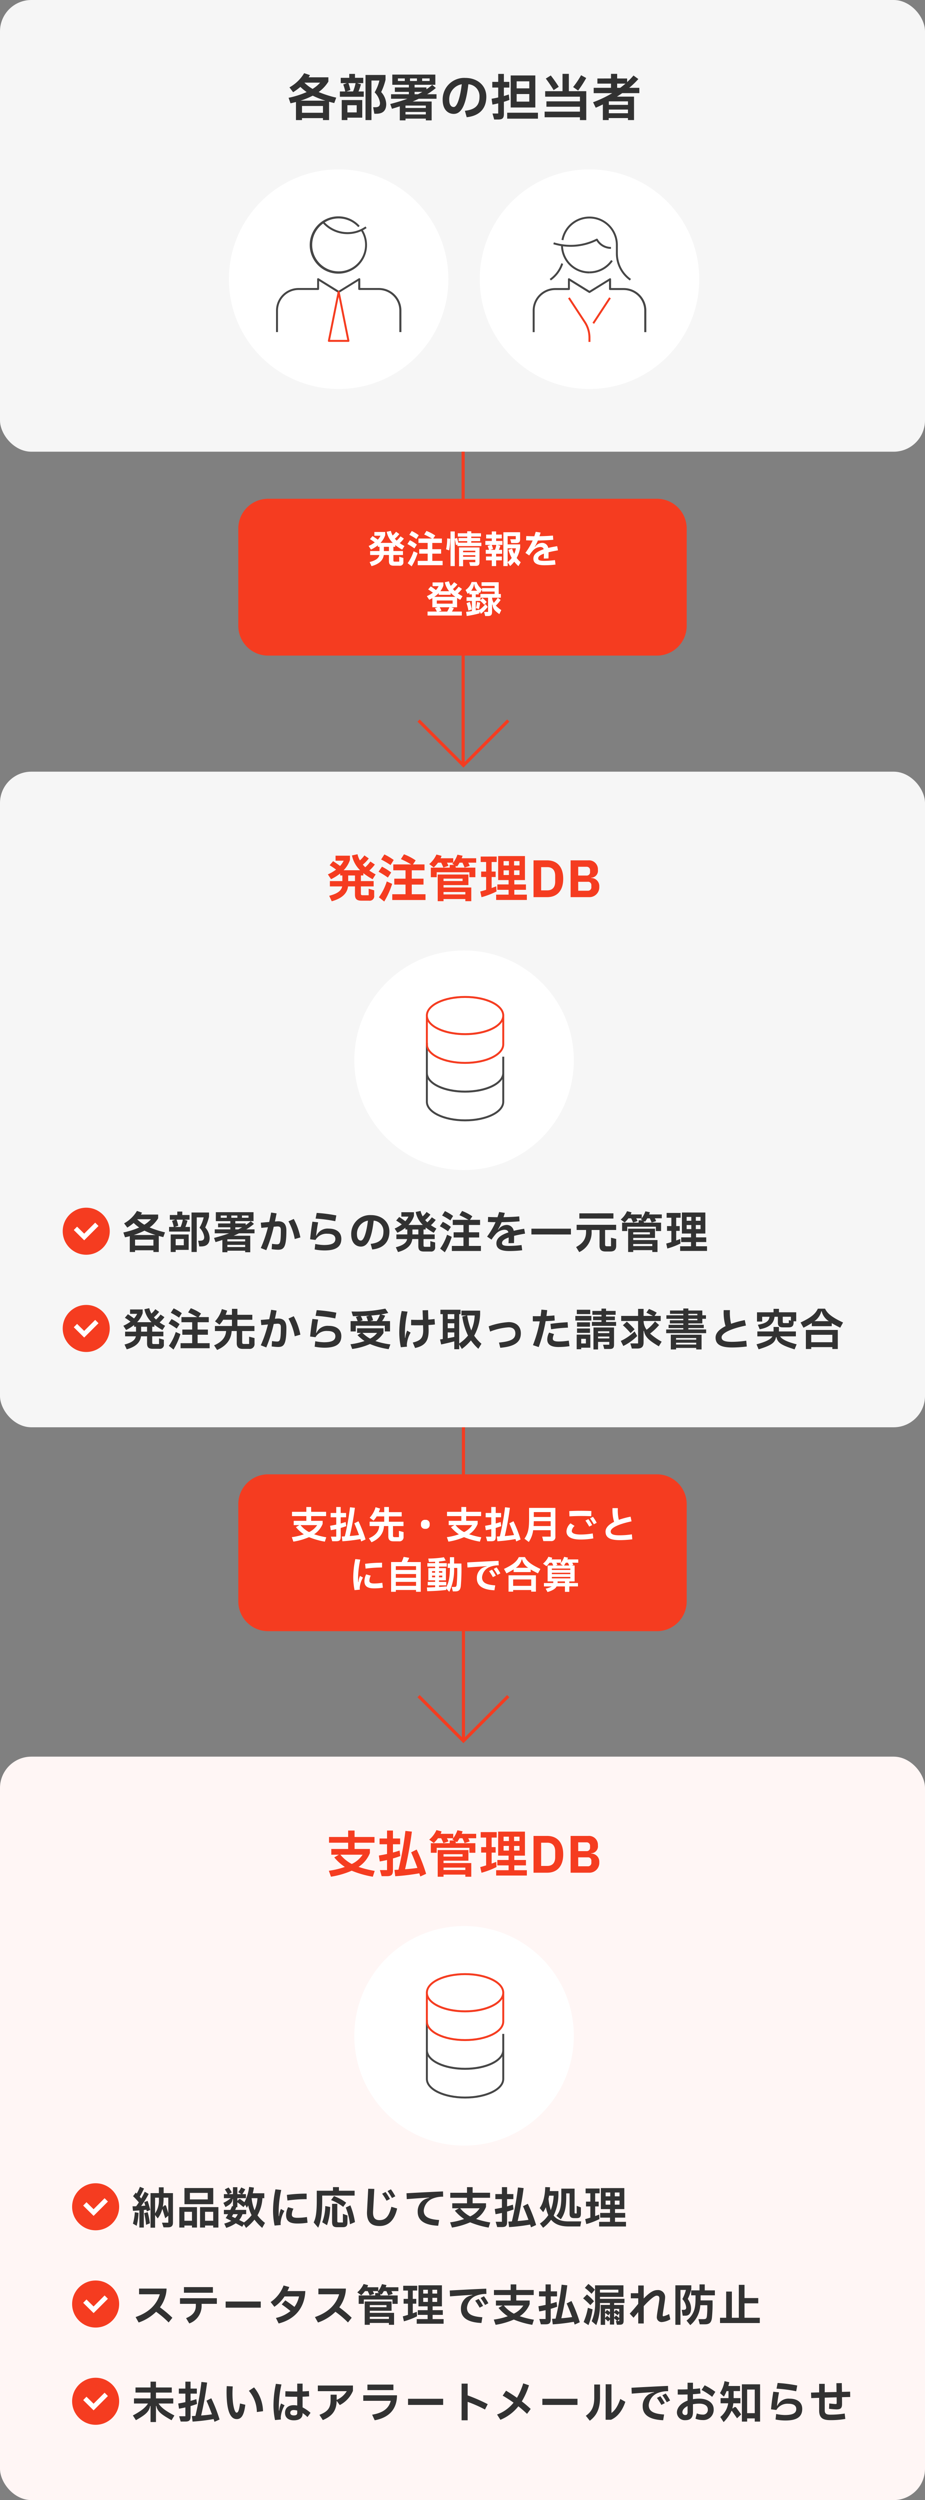 <svg xmlns="http://www.w3.org/2000/svg" width="295" height="797" viewBox="0 0 295 797">
  <rect x="0" y="0" width="295" height="797" fill="#808080" stroke="none"/>
  <g id="グループ_3170" data-name="グループ 3170" transform="translate(-22517 18499)">
    <g id="支払い管理DB" transform="translate(22478.004 -23692)">
      <rect id="長方形_666" data-name="長方形 666" width="295" height="237" rx="10" transform="translate(38.996 5753)" fill="#fff6f5"/>
      <path id="パス_6025" data-name="パス 6025" d="M-28.5-.576a33.075,33.075,0,0,1-5.152-1.28,9.441,9.441,0,0,0,3.616-4.4V-7.568h-4.88v-2h6.352v-1.824H-34.92V-13.44h-2.048v2.048h-6.1v1.824h6.1v2h-5.376v1.824h2.416L-41.4-4.88a15.884,15.884,0,0,0,3.376,3.04,26,26,0,0,1-5.1,1.216l.672,1.9A27.2,27.2,0,0,0-35.832-.64,31.379,31.379,0,0,0-29.1,1.28ZM-32.36-5.744a8.488,8.488,0,0,1-3.456,2.96,11.872,11.872,0,0,1-3.632-2.96Zm11.792-1.328c-.672.24-1.392.448-2.112.64v-2.64h2.288v-1.84H-22.68V-13.44h-1.888v2.528h-2.384v1.84h2.384v3.1c-.88.192-1.76.352-2.608.5l.288,1.888c.752-.128,1.536-.288,2.32-.464V-.832H-26.84l.56,1.936h1.68c1.456,0,1.92-.464,1.92-1.9V-4.544q1.2-.336,2.352-.768ZM-12.1.352a54.2,54.2,0,0,0-3.024-7.744l-1.76.9c.656,1.44,1.376,3.264,2,4.96-1.024.16-2.448.32-3.936.432a118.717,118.717,0,0,0,2.176-12l-2.064-.224A105.957,105.957,0,0,1-20.92-.96c-.432.032-.864.048-1.28.064l.256,2.016A68.349,68.349,0,0,0-14.28.192c.112.352.224.688.32,1.008ZM-.76-12.4a8.009,8.009,0,0,0,.288-.8l-1.648-.336a9.375,9.375,0,0,1-1.328,2.528V-12.4H-7.48a5.1,5.1,0,0,0,.3-.768l-1.632-.416a8.532,8.532,0,0,1-2.3,3.04l1.456,1.072a11.256,11.256,0,0,0,1.344-1.52H-7.3c.24.5.48,1.008.7,1.552l1.632-.544c-.16-.368-.32-.688-.5-1.008h2c-.08.128-.176.24-.272.368l.608.352H-4.584v.864H-10.6v3.056h1.872V-7.936H1.7v1.584h1.9V-9.408H-2.664V-10l.432.256a12.71,12.71,0,0,0,.8-1.248H-.52c.24.48.464.992.688,1.552L1.8-9.968a7.6,7.6,0,0,0-.48-1.024H3.864V-12.4ZM1.384-3.84V-7.216H-8.408v8.5h1.856V.608H.408V1.28H2.3V-3.072H-6.552V-3.84Zm-1.856-1.3h-6.08V-5.9h6.08ZM.408-.864h-6.96v-.768H.408ZM16.024-2.336h3.712V-4.048H16.024V-5.44h3.392V-13.1H10.872V-5.44H14.2v1.392H10.616v1.712H14.2V-.8H10.232V.9h9.792V-.8h-4Zm-5.76-1.12c-.5.192-.976.368-1.472.544v-3.5h1.28V-8.16H8.792V-11.2h1.616v-1.744H5.3V-11.2H7.032v3.04H5.448v1.744H7.032v4.08c-.608.192-1.216.368-1.872.544L5.56.016a26.4,26.4,0,0,0,4.784-1.824ZM14.3-10.1H12.6v-1.392h1.7Zm1.648,0v-1.392h1.728V-10.1ZM14.3-8.544v1.488H12.6V-8.544Zm1.648,0h1.728v1.488H15.944ZM26.5,0c3.088,0,5.12-1.968,5.12-5.856,0-3.9-2.032-5.872-5.12-5.872H22.152V0Zm-1.92-9.568H26.5c1.568,0,2.56.864,2.56,2.8V-4.96c0,1.936-.992,2.8-2.56,2.8h-1.92ZM40.1,0a3.153,3.153,0,0,0,3.024-3.344A2.577,2.577,0,0,0,40.536-6.1v-.1A2.205,2.205,0,0,0,42.68-8.72a2.837,2.837,0,0,0-3.088-3.008H33.976V0Zm-3.7-9.68h2.624a1.067,1.067,0,0,1,1.152,1.152v.5A1.052,1.052,0,0,1,39.032-6.88H36.408Zm0,4.784h3.008A1.057,1.057,0,0,1,40.6-3.76v.544a1.081,1.081,0,0,1-1.184,1.168H36.408Z" transform="translate(186.996 5790)" fill="#f53c20"/>
      <g id="グループ_2134" data-name="グループ 2134" transform="translate(79.18 7.002)">
        <circle id="楕円形_51" data-name="楕円形 51" cx="35" cy="35" r="35" transform="translate(72.816 5799.998)" fill="#fff"/>
        <g id="_033_サーバー" data-name="033_サーバー" transform="translate(81.816 5808.998)">
          <g id="_アイソレーション枠">
            <rect id="長方形_1539" data-name="長方形 1539" width="52" height="52" fill="none" opacity="0.2"/>
            <rect id="長方形_1540" data-name="長方形 1540" width="39.997" height="39.997" transform="translate(5.999 5.999)" fill="none" opacity="0.2"/>
          </g>
          <g id="_楽楽販売" transform="translate(13.825 6.017)">
            <path id="パス_5474" data-name="パス 5474" d="M46.971,38.722v5.2c0,3.1-5.326,5.619-11.869,5.619s-11.869-2.519-11.869-5.619V34.35H22.61V53.086c0,3.5,5.485,6.243,12.492,6.243s12.492-2.746,12.492-6.243V38.722h-.624Zm0,14.364c0,3.1-5.326,5.619-11.869,5.619s-11.869-2.519-11.869-5.619V45.913c1.627,2.5,6.255,4.262,11.869,4.262s10.242-1.761,11.869-4.262Z" transform="translate(-22.61 -19.363)" fill="#464646"/>
            <path id="パス_5475" data-name="パス 5475" d="M47.577,15.771C47.259,12.42,41.9,9.84,35.1,9.84S22.94,12.42,22.628,15.771H22.61v9.472c0,3.5,5.485,6.243,12.492,6.243s12.492-2.746,12.492-6.243V15.771h-.018ZM35.1,10.464c6.543,0,11.869,2.519,11.869,5.619S41.645,21.7,35.1,21.7s-11.869-2.519-11.869-5.619S28.56,10.464,35.1,10.464ZM46.971,25.243c0,3.1-5.326,5.619-11.869,5.619s-11.869-2.519-11.869-5.619V18.07c1.627,2.5,6.255,4.262,11.869,4.262s10.242-1.761,11.869-4.262Z" transform="translate(-22.61 -9.84)" fill="#f53c20"/>
          </g>
        </g>
      </g>
      <g id="受注管理チェックリスト" transform="translate(-359.004 4284.361)">
        <g id="問い合わせ対応情報管理" transform="translate(-44 1140.637)">
          <g id="グループ_2862" data-name="グループ 2862" transform="translate(8 5.902)">
            <circle id="楕円形_1" data-name="楕円形 1" cx="7.5" cy="7.5" r="7.5" transform="translate(457 458.098)" fill="#f53c20"/>
            <path id="パス_3" data-name="パス 3" d="M0,0,4.038,4.039,1.283,6.83" transform="translate(467.885 463.398) rotate(90)" fill="none" stroke="#fff" stroke-width="1.5"/>
          </g>
          <path id="パス_6026" data-name="パス 6026" d="M3.99-6.958c.112.336.238.7.35,1.092-.434.042-.882.084-1.33.112A27.366,27.366,0,0,0,5.418-9.6l-1.26-.7c-.294.658-.7,1.414-1.12,2.156-.154-.182-.308-.364-.476-.546.518-.854,1.008-1.862,1.372-2.632l-1.316-.546A15.27,15.27,0,0,1,1.61-9.7c-.112-.112-.21-.224-.322-.322L.434-8.876A22.081,22.081,0,0,1,2.282-6.9c-.308.476-.6.9-.868,1.232-.378.014-.77.014-1.148.014l.14,1.442c.672-.028,1.358-.07,2.044-.126V1.12H3.864V-4.466c.28-.042.546-.07.826-.112l.126.546,1.106-.462c-.252-.98-.546-2.03-.854-2.9Zm6.2-4.746H8.666v1.848H6.006V1.162H7.462V-2.884L8.3-1.792A8.441,8.441,0,0,0,9.7-4.62c.042-.168.112-.14.154,0l.84,2.772.98-.812V-.434H9.66l.49,1.484h1.428c1.106,0,1.582-.462,1.582-1.512V-9.856H10.192ZM7.462-8.4H8.68v.616A7.165,7.165,0,0,1,7.462-3.416Zm3.556,2.744c-.112-.378-.406-.448-.742-.126l-.308.294-.056-.028A12.5,12.5,0,0,0,10.164-8.2v-.2h1.512v4.928ZM3.976-3.472a22.762,22.762,0,0,1,.6,3.724L5.81-.238A24.01,24.01,0,0,0,5.1-3.78ZM1.582.56a18.889,18.889,0,0,0,.6-4.13l-1.19-.2a16.475,16.475,0,0,1-.6,3.64ZM16.828-11.48v5.152h9.184V-11.48Zm1.736,1.554h5.684v2.072H18.564ZM15.19-5.4V1.12h1.624V.476h2.408V1.12h1.6V-5.4Zm6.608,0V1.12h1.6V.476H26V1.12H27.65V-5.4Zm-4.984,1.5h2.408V-1.05H16.814Zm6.58,0H26V-1.05h-2.6ZM40.11-2.772a12.453,12.453,0,0,0,1.582-5.474h.6V-9.814H38.612a13.755,13.755,0,0,0,.364-1.806l-1.526-.21a13.246,13.246,0,0,1-1.512,4.858l-1.12-.84c-.336-.252-.476-.21-.742.056l-.294.308H33.7v-.8h2.73V-9.534H35.28a9.549,9.549,0,0,0,.924-1.54l-1.274-.6a7.35,7.35,0,0,1-.952,1.512l.98.63H33.7v-2.212H32.3v2.212H30.94l.994-.532A9.266,9.266,0,0,0,30.9-11.648l-1.2.6a11.7,11.7,0,0,1,.91,1.512H29.4v1.288h2.184a9.882,9.882,0,0,1-2.352,1.5l.686,1.33c1.344-.742,2.156-1.26,2.24-2.534h.14v2.3L32-5.726a12.34,12.34,0,0,1-.546,1.218H29.4V-3.15h1.344c-.252.434-.5.868-.77,1.246.658.322,1.246.616,1.778.9a12.1,12.1,0,0,1-2.24.868l.644,1.358a11.817,11.817,0,0,0,3.038-1.47c.672.35,1.316.714,2.044,1.12l.518-.826.714,1.19A17.837,17.837,0,0,0,39.158-1.4a17.617,17.617,0,0,0,2.464,2.632l.882-1.6A12.5,12.5,0,0,1,40.11-2.772Zm-.924-1.61a14.073,14.073,0,0,1-.938-3.864H40.11A10.96,10.96,0,0,1,39.186-4.382ZM35.826-.518c-.518-.28-1.022-.518-1.526-.77A5.872,5.872,0,0,0,35.336-3.15h1.176V-4.508h-3.5c.14-.308.252-.6.35-.868H33.7V-6.748c0-.126.042-.168.14-.1L35.658-5.4l.546-.728.518.952c.14-.238.294-.5.434-.784a11.6,11.6,0,0,0,1.092,3.122A12.087,12.087,0,0,1,35.826-.518Zm-2-2.632a3.991,3.991,0,0,1-.84,1.246c-.322-.154-.658-.322-1.022-.49l.406-.756ZM47.53.308a6.346,6.346,0,0,1-.042-.728,8.98,8.98,0,0,1,1.218-3.766L47.586-4.8A7.269,7.269,0,0,0,47-2.52h-.1c-.028-.392-.028-.938-.028-1.61a32.156,32.156,0,0,1,.826-6.734l-1.848-.2a33.025,33.025,0,0,0-.77,6.916A23.643,23.643,0,0,0,45.57.49ZM49.672-7.5a44.3,44.3,0,0,1,6.118-.434V-9.7a46.693,46.693,0,0,0-6.3.406Zm-.434,4.662c0,1.932,1.19,2.674,3.612,2.674A19.929,19.929,0,0,0,56.084-.42l-.2-1.82a19.458,19.458,0,0,1-3.038.252c-1.274,0-1.778-.308-1.778-1.036A4.363,4.363,0,0,1,51.59-4.9l-1.708-.476A5.756,5.756,0,0,0,49.238-2.842Zm21.854-6.23v-1.554h-5v-1.148h-1.9v1.148H59.024v3.164c0,3.43-.266,5.572-.994,6.93l1.442,1.694c.98-2.086,1.288-4.956,1.288-8.61V-9.072ZM68.4-6.8a15.166,15.166,0,0,0-3.892-2.114l-.924,1.274a14.9,14.9,0,0,1,3.864,2.17ZM66.052-.5c-.35,0-.476-.112-.476-.406V-6.44H63.9V-.784c0,1.344.378,1.792,1.652,1.792h1.778c1.106,0,1.484-.462,1.484-1.484V-2.73l-1.456-.518V-.5Zm2.212-4.76A19.978,19.978,0,0,1,69.608.07l1.6-.686a24.641,24.641,0,0,0-1.47-5.348ZM62.286.364a19.026,19.026,0,0,0,1.022-5.8L61.74-5.74a14.7,14.7,0,0,1-.98,5.166ZM75.054-4.158c-.182,3.4,1.232,4.788,4,4.788,2.94,0,4.8-1.946,5.6-5.586L82.81-5.5c-.756,3.192-1.932,4.256-3.766,4.256-1.442,0-2.17-.742-2.058-2.842l.392-7.112-1.946-.056Zm9.016-4.69a17.477,17.477,0,0,0-1.4-2.226l-1.078.56a23.236,23.236,0,0,1,1.414,2.226Zm-1.694.854a20.783,20.783,0,0,0-1.414-2.226l-1.092.56a20.2,20.2,0,0,1,1.414,2.226ZM98.042-1.288c-3.668-.238-4.9-1.176-4.9-3.024a4.556,4.556,0,0,1,2.94-3.85,8.718,8.718,0,0,1,3.248-.56l-.042-1.68c-4.2.182-8.47.406-11.648.588l.084,1.876c2.968-.238,5.18-.378,7.112-.5l.014.1a5.518,5.518,0,0,0-1.876.742A4.371,4.371,0,0,0,91.21-3.92C91.21-1.2,93.254.336,97.748.546Zm16.3.784a28.941,28.941,0,0,1-4.508-1.12,8.261,8.261,0,0,0,3.164-3.85V-6.622h-4.27v-1.75h5.558v-1.6h-5.558V-11.76h-1.792v1.792H101.6v1.6h5.334v1.75h-4.7v1.6h2.114l-1.288.756a13.9,13.9,0,0,0,2.954,2.66,22.748,22.748,0,0,1-4.466,1.064l.588,1.666a23.8,23.8,0,0,0,5.8-1.68,27.457,27.457,0,0,0,5.894,1.68Zm-3.374-4.522a7.427,7.427,0,0,1-3.024,2.59,10.388,10.388,0,0,1-3.178-2.59Zm10.6-1.162c-.588.21-1.218.392-1.848.56v-2.31h2v-1.61h-2V-11.76h-1.652v2.212h-2.086v1.61h2.086v2.716c-.77.168-1.54.308-2.282.434l.252,1.652c.658-.112,1.344-.252,2.03-.406V-.728h-1.988l.49,1.694h1.47c1.274,0,1.68-.406,1.68-1.666V-3.976q1.05-.294,2.058-.672Zm7.406,6.5a47.42,47.42,0,0,0-2.646-6.776l-1.54.784c.574,1.26,1.2,2.856,1.75,4.34-.9.14-2.142.28-3.444.378a103.878,103.878,0,0,0,1.9-10.5l-1.806-.2A92.712,92.712,0,0,1,121.254-.84c-.378.028-.756.042-1.12.056L120.358.98a59.805,59.805,0,0,0,6.706-.812c.1.308.2.6.28.882ZM139.356-.84c-2.24,0-3.766-.546-4.788-1.862a15.83,15.83,0,0,0,1.526-6.482v-1.33h-2.758c.042-.42.056-.84.07-1.218l-1.526-.042c-.042,2.436-.6,5.18-1.764,6.678l1.106,1.3a8.816,8.816,0,0,0,.868-1.582,10.809,10.809,0,0,0,.77,2.534,9.581,9.581,0,0,1-2.674,2.688l1.022,1.344a11.939,11.939,0,0,0,2.548-2.562C134.974.1,136.78.77,139.356.77h3.71l.294-1.61Zm-2.492-.686c1.428-2.016,1.722-4.074,1.722-7.5v-.756h1.064V-3.36c0,1.05.406,1.47,1.456,1.47h.854c.9,0,1.3-.322,1.3-1.484V-5.306l-1.344-.5v2.422h-.462c-.126,0-.21-.07-.21-.308v-7.6h-4.228v2.254c0,3.22-.308,4.956-1.568,6.412ZM132.93-8.064c.07-.322.14-.658.2-.98h1.442a15.248,15.248,0,0,1-.91,4.62A15.291,15.291,0,0,1,132.93-8.064Zm21.21,6.02h3.248v-1.5H154.14V-4.76h2.968v-6.706h-7.476V-4.76h2.912v1.218h-3.136v1.5h3.136V-.7h-3.472V.784h8.568V-.7h-3.5Zm-5.04-.98c-.434.168-.854.322-1.288.476V-5.614h1.12V-7.14h-1.12V-9.8h1.414v-1.526H144.76V-9.8h1.512v2.66h-1.386v1.526h1.386v3.57c-.532.168-1.064.322-1.638.476l.35,1.582a23.1,23.1,0,0,0,4.186-1.6Zm3.528-5.81h-1.484v-1.218h1.484Zm1.442,0v-1.218h1.512v1.218Zm-1.442,1.358v1.3h-1.484v-1.3Zm1.442,0h1.512v1.3H154.07Z" transform="translate(484 477.002)" fill="#323232"/>
        </g>
        <g id="担当者_会社情報の管理" data-name="担当者・会社情報の管理" transform="translate(-44 1173.637)">
          <g id="グループ_2862-2" data-name="グループ 2862" transform="translate(8 3.902)">
            <circle id="楕円形_1-2" data-name="楕円形 1" cx="7.5" cy="7.5" r="7.5" transform="translate(457 458.098)" fill="#f53c20"/>
            <path id="パス_3-2" data-name="パス 3" d="M0,0,4.038,4.039,1.283,6.83" transform="translate(467.885 463.398) rotate(90)" fill="none" stroke="#fff" stroke-width="1.5"/>
          </g>
          <path id="パス_6027" data-name="パス 6027" d="M9.016-4.452A10.783,10.783,0,0,0,10.724-7.91a9.057,9.057,0,0,0,.392-2.52H2.352v1.82H8.96C8.008-5.376,5.572-2.842,1.246-1.344L2.226.392a14.8,14.8,0,0,0,5.558-3.43,30.48,30.48,0,0,1,4,3.416l1.19-1.5A37.087,37.087,0,0,0,9.016-4.452Zm7.644-6.44V-9.1H25.9v-1.792ZM15.4-7.35v1.792h5.054v.588c0,1.806-.882,3.038-3.108,3.976L18.368.686A5.919,5.919,0,0,0,22.3-4.97v-.588H27.16V-7.35ZM41.16-4.34V-6.3H29.96v1.96Zm8.512-5.292a13.479,13.479,0,0,0,.588-1.288l-1.82-.5a11,11,0,0,1-4.13,5.292L45.5-4.62a11.8,11.8,0,0,0,3.248-3.3h4.606A8.44,8.44,0,0,1,51.9-4.592c-.91-.7-1.862-1.386-2.9-2.086l-1.148,1.3c.938.658,1.96,1.428,2.786,2.114A11.174,11.174,0,0,1,46-1.064L46.872.7c5.236-1.344,8.288-5.026,8.5-10.332Zm16.534,5.18A10.783,10.783,0,0,0,67.914-7.91a9.057,9.057,0,0,0,.392-2.52H59.542v1.82H66.15c-.952,3.234-3.388,5.768-7.714,7.266l.98,1.736a14.8,14.8,0,0,0,5.558-3.43,30.48,30.48,0,0,1,4,3.416l1.19-1.5A37.086,37.086,0,0,0,66.206-4.452ZM81-10.85a7,7,0,0,0,.252-.7l-1.442-.294a8.2,8.2,0,0,1-1.162,2.212V-10.85H75.124a4.465,4.465,0,0,0,.266-.672l-1.428-.364a7.466,7.466,0,0,1-2.016,2.66l1.274.938A9.849,9.849,0,0,0,74.4-9.618h.882c.21.434.42.882.616,1.358l1.428-.476c-.14-.322-.28-.6-.434-.882h1.75c-.07.112-.154.21-.238.322l.532.308H77.658v.756H72.394v2.674h1.638V-6.944H83.16v1.386h1.666V-8.232H79.338V-8.75l.378.224a11.122,11.122,0,0,0,.7-1.092h.8c.21.42.406.868.6,1.358l1.428-.462a6.649,6.649,0,0,0-.42-.9H85.05V-10.85ZM82.88-3.36V-6.314H74.312V1.12h1.624V.532h6.09V1.12h1.652V-2.688H75.936V-3.36ZM81.256-4.494h-5.32v-.672h5.32Zm.77,3.738h-6.09v-.672h6.09ZM95.97-2.044h3.248v-1.5H95.97V-4.76h2.968v-6.706H91.462V-4.76h2.912v1.218H91.238v1.5h3.136V-.7H90.9V.784H99.47V-.7h-3.5Zm-5.04-.98c-.434.168-.854.322-1.288.476V-5.614h1.12V-7.14h-1.12V-9.8h1.414v-1.526H86.59V-9.8H88.1v2.66H86.716v1.526H88.1v3.57c-.532.168-1.064.322-1.638.476l.35,1.582A23.1,23.1,0,0,0,91-1.582Zm3.528-5.81H92.974v-1.218h1.484Zm1.442,0v-1.218h1.512v1.218ZM94.458-7.476v1.3H92.974v-1.3Zm1.442,0h1.512v1.3H95.9Zm15.932,6.188c-3.668-.238-4.9-1.176-4.9-3.024a4.556,4.556,0,0,1,2.94-3.85,8.718,8.718,0,0,1,3.248-.56l-.042-1.68c-4.2.182-8.47.406-11.648.588l.084,1.876c2.968-.238,5.18-.378,7.112-.5l.014.1a5.518,5.518,0,0,0-1.876.742A4.371,4.371,0,0,0,105-3.92C105-1.2,107.044.336,111.538.546Zm1.918-4.466a17.478,17.478,0,0,0-1.4-2.226l-1.078.56a23.238,23.238,0,0,1,1.414,2.226Zm-1.694.854a20.783,20.783,0,0,0-1.414-2.226l-1.092.56a20.2,20.2,0,0,1,1.414,2.226ZM128.268-.5a28.941,28.941,0,0,1-4.508-1.12,8.261,8.261,0,0,0,3.164-3.85V-6.622h-4.27v-1.75h5.558v-1.6h-5.558V-11.76h-1.792v1.792h-5.334v1.6h5.334v1.75h-4.7v1.6h2.114l-1.288.756a13.9,13.9,0,0,0,2.954,2.66,22.748,22.748,0,0,1-4.466,1.064l.588,1.666a23.8,23.8,0,0,0,5.8-1.68,27.457,27.457,0,0,0,5.894,1.68Zm-3.374-4.522a7.427,7.427,0,0,1-3.024,2.59,10.388,10.388,0,0,1-3.178-2.59Zm10.6-1.162c-.588.21-1.218.392-1.848.56v-2.31h2v-1.61h-2V-11.76h-1.652v2.212h-2.086v1.61h2.086v2.716c-.77.168-1.54.308-2.282.434l.252,1.652c.658-.112,1.344-.252,2.03-.406V-.728H130l.49,1.694h1.47c1.274,0,1.68-.406,1.68-1.666V-3.976q1.05-.294,2.058-.672ZM142.9.308a47.422,47.422,0,0,0-2.646-6.776l-1.54.784c.574,1.26,1.2,2.856,1.75,4.34-.9.14-2.142.28-3.444.378a103.873,103.873,0,0,0,1.9-10.5l-1.806-.2A92.712,92.712,0,0,1,135.184-.84c-.378.028-.756.042-1.12.056L134.288.98a59.805,59.805,0,0,0,6.706-.812c.1.308.2.6.28.882Zm4.83-10.374a15.719,15.719,0,0,0-2.086-1.848l-1.12,1.26a21.725,21.725,0,0,1,2.128,1.89Zm9.422,2.9h-7.812v-.616h7.49v-3.682H147.77V-6.4a13.991,13.991,0,0,1-1.078,6.37l1.47,1.246a17.613,17.613,0,0,0,1.176-7.042h3.178v.616h-2.94V1.134h1.4V-.812a5.164,5.164,0,0,1,.938.882l.6-.63v1.6h1.344V-.938a6.185,6.185,0,0,1,.952.84h-.392l.322,1.2h.868c.924,0,1.274-.322,1.274-1.246V-5.208H153.86v-.616h3.29Zm-1.946-2.9v.91h-5.866v-.91Zm-7.77,3.682a16.432,16.432,0,0,0-2.24-2.156l-1.232,1.232a25.968,25.968,0,0,1,2.31,2.156ZM145.488-4.3A19.858,19.858,0,0,1,144.13.224l1.54.994a21.05,21.05,0,0,0,1.316-5.026Zm7.028,1.386a5.037,5.037,0,0,0-.938-.714l-.6.742V-3.948h1.54Zm2.968.028a6.327,6.327,0,0,0-1.05-.77l-.574.7v-.994h1.624ZM153.86-1.2V-2.716a4.737,4.737,0,0,1,1.078.812l.546-.672v1.6a5.5,5.5,0,0,0-1.036-.868Zm-2.884.168V-2.688a4.811,4.811,0,0,1,1.008.826l.532-.672v1.6a4.412,4.412,0,0,0-.9-.8Zm4.508.308V-.1h-.574ZM171.4-2.3a10.7,10.7,0,0,1-1.764.7c-.182,0-.294-.07-.294-.238,0-.7.77-4.746.77-5.7a2.249,2.249,0,0,0-2.52-2.408c-1.4,0-2.772,1.12-4.3,2.674V-11.41h-1.75v2.464H159.18v1.624h2.366v1.75c-1.064,1.316-1.946,2.338-2.716,3.122l1.218,1.316c.63-.742,1.12-1.3,1.5-1.806V.7h1.75V-4.83c1.82-1.974,3.4-3.332,4.13-3.332.616,0,.868.294.868.938,0,.686-.812,4.942-.812,5.726A1.525,1.525,0,0,0,169.218.238,6.336,6.336,0,0,0,171.78-.63ZM185.99-8.274V-9.856h-3.234v-1.9H181.09v1.9h-2.66v1.582h1.386v.924c0,2.716-.238,5.1-2.87,7.126l1.19,1.456a8.935,8.935,0,0,0,3.206-6.356h2.226a27.687,27.687,0,0,1-.112,3.346c-.084.868-.294,1.092-1.078,1.092H180.74l.42,1.652h1.694c1.47,0,2-.644,2.184-2a44.418,44.418,0,0,0,.2-5.628H181.44v-1.61Zm-7.6,4.172a5.133,5.133,0,0,0-1.05-3.024,14.358,14.358,0,0,0,1.134-3.122v-1.218H173.39V1.12h1.624V-10h1.736a12.83,12.83,0,0,1-1.134,2.912,4.582,4.582,0,0,1,1.218,2.66c0,.56-.252.784-.8.784h-.616l.308,1.862h.854C177.6-1.778,178.388-2.366,178.388-4.1ZM195.44-5.726h4.382v-1.68H195.44V-11.62h-1.82v10.5h-2.212V-9.478h-1.82V-1.12h-1.96V.56h12.684V-1.12H195.44Z" transform="translate(484 475.002)" fill="#323232"/>
        </g>
        <g id="名刺情報の管理" transform="translate(-44 1206.637)">
          <g id="グループ_2862-3" data-name="グループ 2862" transform="translate(8 1.902)">
            <circle id="楕円形_1-3" data-name="楕円形 1" cx="7.5" cy="7.5" r="7.5" transform="translate(457 458.098)" fill="#f53c20"/>
            <path id="パス_3-3" data-name="パス 3" d="M0,0,4.038,4.039,1.283,6.83" transform="translate(467.885 463.398) rotate(90)" fill="none" stroke="#fff" stroke-width="1.5"/>
          </g>
          <path id="パス_6028" data-name="パス 6028" d="M13.258-4.788V-6.412H7.742V-8.274h5.04V-9.9H7.742V-11.76H6.006V-9.9H1.218v1.624H6.006v1.862H.728v1.624H5.194C4.256-3.248,2.478-2.114.378-.98L1.344.532c2.9-1.638,4.242-2.66,4.522-4.522h.14V1.12H7.742V-3.99h.14c.28,1.862,1.932,2.884,4.83,4.536l.91-1.512C11.4-2.114,9.548-3.262,8.568-4.788Zm7.364-1.4c-.588.21-1.218.392-1.848.56v-2.31h2v-1.61h-2V-11.76H17.122v2.212H15.036v1.61h2.086v2.716c-.77.168-1.54.308-2.282.434l.252,1.652c.658-.112,1.344-.252,2.03-.406V-.728H15.134l.49,1.694h1.47c1.274,0,1.68-.406,1.68-1.666V-3.976q1.05-.294,2.058-.672Zm7.406,6.5a47.421,47.421,0,0,0-2.646-6.776l-1.54.784c.574,1.26,1.2,2.856,1.75,4.34-.9.14-2.142.28-3.444.378a103.877,103.877,0,0,0,1.9-10.5l-1.806-.2A92.713,92.713,0,0,1,20.314-.84c-.378.028-.756.042-1.12.056L19.418.98A59.805,59.805,0,0,0,26.124.168c.1.308.2.6.28.882Zm5.46-.126c1.288,0,2.31-.868,2.744-4.578L34.538-4.8c-.308,2.352-.616,2.926-1.106,2.926-.588,0-1.358-2.492-1.288-6.594.014-.8.056-1.428.084-1.764l-1.918-.1c-.014.266-.056,1.022-.056,1.806C30.254-2.87,31.29.182,33.488.182Zm8.4-2.52a12.281,12.281,0,0,0-2.87-7.6L37.366-8.834a10.567,10.567,0,0,1,2.548,6.762Zm15.148.518A11.879,11.879,0,0,0,54.5-3.556v-3.4c.672-.014,1.358-.056,2.086-.1l-.056-1.708c-.672.056-1.386.1-2.03.112V-11.13H52.794v2.506c-1.12,0-2.576-.028-3.766-.084L48.986-7c1.26.056,2.716.07,3.808.07v2.786a6.226,6.226,0,0,0-1.134-.112C49.9-4.256,48.9-3.3,48.9-1.792,48.9-.336,49.938.574,51.716.574S54.5-.21,54.5-1.526v-.21A10.368,10.368,0,0,1,56.056-.462ZM47.642-4.8a7.269,7.269,0,0,0-.588,2.282h-.1c-.028-.392-.028-.938-.028-1.61a32.29,32.29,0,0,1,.84-6.734l-1.778-.2a33.025,33.025,0,0,0-.77,6.916A23.643,23.643,0,0,0,45.71.49L47.586.308a6.346,6.346,0,0,1-.042-.728,9.067,9.067,0,0,1,1.218-3.794Zm5.152,3.024c0,.546-.35.784-1.078.784s-1.148-.294-1.148-.826.378-.882,1.05-.882a4.263,4.263,0,0,1,1.176.168ZM59.36-8.722h9.226a7.144,7.144,0,0,1-3.22,2.786V-7.6H63.434v1.764c0,2.562-1.008,3.668-3.556,4.662L60.956.5c2.842-1.218,4.354-2.87,4.41-6.146l.994,1.358a9.011,9.011,0,0,0,4.2-4.536v-1.694H59.36Zm15.82-2.1v1.764h8.288v-1.764Zm-1.33,5.18h8.764c-.588,2.338-2.338,3.808-5.936,4.424L77.5.56c4.424-.812,7.084-3.4,7.112-7.966H73.85Zm25.48,1.3V-6.3H88.13v1.96Zm14.21-.238a56.45,56.45,0,0,0-6.4-2.8V-11.13H105.21V.56h1.932V-5.32a43.655,43.655,0,0,1,5.53,2.45Zm13.706,1.526a36.544,36.544,0,0,0-2.828-2.408A23.205,23.205,0,0,0,126.7-10.6l-1.834-.616a21.831,21.831,0,0,1-2,4.606c-1.106-.8-2.282-1.554-3.472-2.268l-1.078,1.582c1.19.686,2.352,1.442,3.472,2.24a12.187,12.187,0,0,1-5.264,3.78l1.064,1.68a14.067,14.067,0,0,0,5.726-4.3c.98.77,1.9,1.582,2.772,2.408ZM142.17-4.34V-6.3h-11.2v1.96Zm13.65-1.9c-.84,2.492-1.778,3.7-2.814,4.466V-10.92h-1.848L151.144.392h1.708c2.282-.952,3.78-3.29,4.578-5.726Zm-8.3-.434c0,3.024-.924,4.55-2.688,5.8L146.1.7c2.03-1.54,3.262-3.556,3.262-7.448v-4.1h-1.848Zm22.274,5.39c-3.668-.238-4.9-1.176-4.9-3.024a4.556,4.556,0,0,1,2.94-3.85,8.718,8.718,0,0,1,3.248-.56l-.042-1.68c-4.2.182-8.47.406-11.648.588l.084,1.876c2.968-.238,5.18-.378,7.112-.5l.014.1a5.518,5.518,0,0,0-1.876.742A4.371,4.371,0,0,0,162.96-3.92C162.96-1.2,165,.336,169.5.546Zm1.918-4.466a17.477,17.477,0,0,0-1.4-2.226l-1.078.56a23.238,23.238,0,0,1,1.414,2.226Zm-1.694.854A20.782,20.782,0,0,0,168.6-7.126l-1.092.56a20.2,20.2,0,0,1,1.414,2.226Zm10.976-1.442A11.194,11.194,0,0,0,179-6.174V-7.756c.882-.056,1.708-.126,2.408-.224l-.168-1.652c-.672.1-1.442.168-2.24.224v-2h-1.722v2.1c-1.148.042-2.254.042-3.136.028v1.638c.868.014,1.988.014,3.136-.028v1.96c-2.114.784-3.4,2.24-3.4,3.808A2.509,2.509,0,0,0,176.526.532C178.164.532,179-.2,179-2.1V-4.55a9.972,9.972,0,0,1,1.988-.2c1.778,0,2.744.77,2.744,1.82a1.507,1.507,0,0,1-1.638,1.68,4.982,4.982,0,0,1-1.862-.392L179.8.056a6.144,6.144,0,0,0,2.3.434A3.26,3.26,0,0,0,185.6-3C185.6-4.914,183.778-6.342,180.992-6.342Zm5.138-2.17a21.175,21.175,0,0,0-3.4-2.086l-.994,1.484a21.43,21.43,0,0,1,3.388,2.2ZM177.282-2.03c0,.672-.238.91-.7.91A.878.878,0,0,1,175.63-2c0-.756.63-1.47,1.652-1.974Zm14.406-1.176-.112-.07a9.313,9.313,0,0,0,.294-1.582h2.268V-6.51h-2.17V-8.75h2.044v-1.624h-3.724c.112-.392.21-.8.294-1.2l-1.512-.336a10.635,10.635,0,0,1-1.456,3.794l1.26,1.134a13.759,13.759,0,0,0,.854-1.764h.6v2.24h-2.52v1.652h2.422A6.838,6.838,0,0,1,187.712-.5l1.064,1.638a11.992,11.992,0,0,0,2.506-3.556c.042-.056.112-.028.168.042l1.61,2.3,1.316-1.246L192.864-3.4c-.252-.35-.546-.336-.854-.07ZM194.6.98h1.68V-.042H198.7V.98h1.708V-10.906H194.6Zm1.68-10.22H198.7v7.532H196.28Zm15.974-1.288A48.932,48.932,0,0,0,206-11.34l-.35,1.82a43.135,43.135,0,0,1,6.272.826ZM205.338.308A15.964,15.964,0,0,0,208.5.63c3.654,0,5.348-1.19,5.348-3.7,0-2.072-1.554-3.262-4.032-3.262a3.878,3.878,0,0,0-3.892,2.24l-.112-.014c.14-1.3.336-2.674.63-4.242l-1.82-.2c-.294,1.736-.574,3.878-.728,5.614l1.708.21a4.066,4.066,0,0,1,3.78-1.988c1.666,0,2.562.56,2.562,1.68,0,1.372-1.232,1.918-3.654,1.918a14.806,14.806,0,0,1-2.758-.336ZM222.8-1.232c-1.288,0-1.778-.336-1.778-1.428V-6.65c1.26-.042,2.52-.07,3.794-.112.014.644.014,1.246.014,1.792,0,.294-.07.35-.322.35s-.84-.056-2.044-.182L222.4-3.108a23.909,23.909,0,0,0,2.394.2c1.3,0,1.75-.406,1.75-1.736,0-.518,0-1.274-.014-2.156.854-.028,1.722-.042,2.618-.07l-.028-1.694c-.9.028-1.764.042-2.6.07-.014-.9-.042-1.862-.056-2.8l-1.722.028.042,2.814c-1.274.028-2.52.042-3.766.07V-11.06H219.24v2.73c-.854.014-1.708.042-2.59.07l.07,1.75c.854-.028,1.694-.07,2.52-.084v4.018C219.24-.294,220.3.518,222.8.518a26.72,26.72,0,0,0,4.788-.392l-.2-1.722A27.662,27.662,0,0,1,222.8-1.232Z" transform="translate(484 473.002)" fill="#323232"/>
        </g>
      </g>
    </g>
    <g id="発注管理DB" transform="translate(22477.998 -24002.826)">
      <rect id="長方形_666-2" data-name="長方形 666" width="295" height="209" rx="10" transform="translate(39.002 5749.826)" fill="#f6f6f6"/>
      <g id="請求管理中身" transform="translate(-79.073 -233.537)">
        <path id="パス_6021" data-name="パス 6021" d="M-32.312-.608c-.48,0-.592-.112-.592-.56V-3.424h4.064v-1.7H-32.9V-6.912h.784v-.736a20.87,20.87,0,0,0,2.944,1.936l.976-1.536A19.152,19.152,0,0,1-30.216-8.48a11.654,11.654,0,0,0,1.76-1.92l-1.424-.96a10.6,10.6,0,0,1-1.632,1.824c-.288-.272-.544-.544-.784-.816a11.588,11.588,0,0,0,1.9-1.984l-1.392-.976a8.41,8.41,0,0,1-1.44,1.6,7.355,7.355,0,0,1-.752-1.968l-1.776.384a9.177,9.177,0,0,0,2.592,4.72h-5.248a8.5,8.5,0,0,0,2.016-3.28v-1.36h-4.592v1.6h2.592a6.848,6.848,0,0,1-1.152,1.68c-.672-.528-1.536-1.1-2.224-1.536l-1.1,1.3a23.455,23.455,0,0,1,2.048,1.392,13.517,13.517,0,0,1-2.608,1.52l1.008,1.536a14.881,14.881,0,0,0,2.912-1.824v.64h.7V-5.12h-3.984v1.7h3.92c-.3,1.488-1.664,2.336-4.128,2.992l.8,1.744c3.072-.848,4.912-2.368,5.2-4.736h2.208v2.56c0,1.456.576,1.984,2.08,1.984h2.4A1.441,1.441,0,0,0-28.664-.512V-2.176l-1.76-.512v2.08Zm-4.64-6.3h2.16V-5.12h-2.16ZM-16.68-4h3.744V-5.888H-16.68V-8.56h4.064v-1.872H-16.3l.864-1.28a17.247,17.247,0,0,0-3.728-1.952l-.976,1.536a29.6,29.6,0,0,1,3.28,1.7h-5.712V-8.56h3.9v2.672h-3.584V-4h3.584V-.928h-4.224V.912H-12.3V-.928H-16.68Zm-5.76-7.84a17.63,17.63,0,0,0-2.976-1.776L-26.456-12a24.821,24.821,0,0,1,3.008,1.776Zm-.8,3.984a18.043,18.043,0,0,0-2.944-1.856L-27.272-8.1A28.144,28.144,0,0,1-24.3-6.24Zm-2.224,9.248A25.421,25.421,0,0,0-22.936-4.24l-1.712-.768A18,18,0,0,1-27.16.048ZM-.76-12.4a8.009,8.009,0,0,0,.288-.8l-1.648-.336a9.375,9.375,0,0,1-1.328,2.528V-12.4H-7.48a5.1,5.1,0,0,0,.3-.768l-1.632-.416a8.532,8.532,0,0,1-2.3,3.04l1.456,1.072a11.256,11.256,0,0,0,1.344-1.52H-7.3c.24.5.48,1.008.7,1.552l1.632-.544c-.16-.368-.32-.688-.5-1.008h2c-.08.128-.176.24-.272.368l.608.352H-4.584v.864H-10.6v3.056h1.872V-7.936H1.7v1.584h1.9V-9.408H-2.664V-10l.432.256a12.71,12.71,0,0,0,.8-1.248H-.52c.24.48.464.992.688,1.552L1.8-9.968a7.6,7.6,0,0,0-.48-1.024H3.864V-12.4ZM1.384-3.84V-7.216H-8.408v8.5h1.856V.608H.408V1.28H2.3V-3.072H-6.552V-3.84Zm-1.856-1.3h-6.08V-5.9h6.08ZM.408-.864h-6.96v-.768H.408ZM16.024-2.336h3.712V-4.048H16.024V-5.44h3.392V-13.1H10.872V-5.44H14.2v1.392H10.616v1.712H14.2V-.8H10.232V.9h9.792V-.8h-4Zm-5.76-1.12c-.5.192-.976.368-1.472.544v-3.5h1.28V-8.16H8.792V-11.2h1.616v-1.744H5.3V-11.2H7.032v3.04H5.448v1.744H7.032v4.08c-.608.192-1.216.368-1.872.544L5.56.016a26.4,26.4,0,0,0,4.784-1.824ZM14.3-10.1H12.6v-1.392h1.7Zm1.648,0v-1.392h1.728V-10.1ZM14.3-8.544v1.488H12.6V-8.544Zm1.648,0h1.728v1.488H15.944ZM26.5,0c3.088,0,5.12-1.968,5.12-5.856,0-3.9-2.032-5.872-5.12-5.872H22.152V0Zm-1.92-9.568H26.5c1.568,0,2.56.864,2.56,2.8V-4.96c0,1.936-.992,2.8-2.56,2.8h-1.92ZM40.1,0a3.153,3.153,0,0,0,3.024-3.344A2.577,2.577,0,0,0,40.536-6.1v-.1A2.205,2.205,0,0,0,42.68-8.72a2.837,2.837,0,0,0-3.088-3.008H33.976V0Zm-3.7-9.68h2.624a1.067,1.067,0,0,1,1.152,1.152v.5A1.052,1.052,0,0,1,39.032-6.88H36.408Zm0,4.784h3.008A1.057,1.057,0,0,1,40.6-3.76v.544a1.081,1.081,0,0,1-1.184,1.168H36.408Z" transform="translate(266.075 6023.363)" fill="#f53c20"/>
        <circle id="楕円形_49" data-name="楕円形 49" cx="35" cy="35" r="35" transform="translate(231.075 6040.363)" fill="#fff"/>
        <g id="_033_サーバー-2" data-name="033_サーバー" transform="translate(240.074 6048.849)">
          <g id="_アイソレーション枠-2" data-name="_アイソレーション枠">
            <rect id="長方形_1535" data-name="長方形 1535" width="52" height="52" fill="none" opacity="0.2"/>
            <rect id="長方形_1536" data-name="長方形 1536" width="39.997" height="39.997" transform="translate(5.999 5.999)" fill="none" opacity="0.2"/>
          </g>
          <g id="_楽楽販売-2" data-name="_楽楽販売" transform="translate(13.825 6.017)">
            <path id="パス_5469" data-name="パス 5469" d="M46.971,38.722v5.2c0,3.1-5.326,5.619-11.869,5.619s-11.869-2.519-11.869-5.619V34.35H22.61V53.086c0,3.5,5.485,6.243,12.492,6.243s12.492-2.746,12.492-6.243V38.722h-.624Zm0,14.364c0,3.1-5.326,5.619-11.869,5.619s-11.869-2.519-11.869-5.619V45.913c1.627,2.5,6.255,4.262,11.869,4.262s10.242-1.761,11.869-4.262Z" transform="translate(-22.61 -19.363)" fill="#464646"/>
            <path id="パス_5470" data-name="パス 5470" d="M47.577,15.771C47.259,12.42,41.9,9.84,35.1,9.84S22.94,12.42,22.628,15.771H22.61v9.472c0,3.5,5.485,6.243,12.492,6.243s12.492-2.746,12.492-6.243V15.771h-.018ZM35.1,10.464c6.543,0,11.869,2.519,11.869,5.619S41.645,21.7,35.1,21.7s-11.869-2.519-11.869-5.619S28.56,10.464,35.1,10.464ZM46.971,25.243c0,3.1-5.326,5.619-11.869,5.619s-11.869-2.519-11.869-5.619V18.07c1.627,2.5,6.255,4.262,11.869,4.262s10.242-1.761,11.869-4.262Z" transform="translate(-22.61 -9.84)" fill="#f53c20"/>
          </g>
        </g>
      </g>
      <g id="問い合わせ対応情報管理-2" data-name="問い合わせ対応情報管理" transform="translate(-405.998 5424.824)">
        <g id="グループ_2862-4" data-name="グループ 2862" transform="translate(8 5.902)">
          <circle id="楕円形_1-4" data-name="楕円形 1" cx="7.5" cy="7.5" r="7.5" transform="translate(457 458.098)" fill="#f53c20"/>
          <path id="パス_3-4" data-name="パス 3" d="M0,0,4.038,4.039,1.283,6.83" transform="translate(467.885 463.398) rotate(90)" fill="none" stroke="#fff" stroke-width="1.5"/>
        </g>
        <path id="パス_6022" data-name="パス 6022" d="M13.622-5.138a30.221,30.221,0,0,1-4.9-1.568,10.045,10.045,0,0,0,2.716-2.912v-1.19H5.922a5.588,5.588,0,0,0,.378-.616L4.676-11.97a10.865,10.865,0,0,1-4.1,3.962L1.6-6.65a16.9,16.9,0,0,0,2.03-1.484,13.306,13.306,0,0,0,1.75,1.442A25.232,25.232,0,0,1,.336-5.1l.532,1.54C1.4-3.668,1.9-3.794,2.394-3.92V1.12h1.68V.574H9.926V1.12h1.708V-4c.462.14.938.252,1.442.378ZM4.774-9.282l.042-.042H9.142a9.453,9.453,0,0,1-2.114,1.75A11.791,11.791,0,0,1,4.774-9.282ZM3.668-4.3a21.482,21.482,0,0,0,3.4-1.386A23.453,23.453,0,0,0,10.6-4.3ZM4.074-.924v-1.89H9.926v1.89ZM19.74-9.184h1.708v-1.484h-2.31V-11.76h-1.6v1.092h-2.38v1.484H16.87l-1.008.378a12.279,12.279,0,0,1,.56,1.946h-1.5v1.47h6.664V-6.86h-1.47a12.018,12.018,0,0,0,.672-2Zm6.706,2.492a16.965,16.965,0,0,0,1.218-3.416v-1.358H22.078V1.12h1.666V-9.912h2.212a11.8,11.8,0,0,1-1.33,3.3,5.085,5.085,0,0,1,1.5,2.926c0,.784-.28,1.218-1.316,1.218h-.6l.336,1.82h.546c2.016,0,2.772-1.064,2.772-2.716A5.228,5.228,0,0,0,26.446-6.692Zm-7.14-2.492a12.989,12.989,0,0,1-.7,2.324H16.744l1.106-.392A11.294,11.294,0,0,0,17.3-9.184ZM17.024,1.12V.448h4.144V-4.466H15.442V1.12Zm2.59-4.144v2h-2.59v-2ZM42.168-6.09H39.55a17.725,17.725,0,0,0,2.436-1.75l-1.022-.854a15.76,15.76,0,0,1-1.61,1.232V-7.98h-3.3v-.742h5.8v-2.842H29.834v2.842h4.62v.742H30.548v1.232h3.906v.658h-4.97v1.26h4.564c-1.484.546-3.08,1.022-4.788,1.47l.476,1.33c.7-.21,1.442-.434,2.184-.686V1.2h1.6V.714h5.67V1.2H40.81V-4.06H35.518c.574-.238,1.148-.5,1.694-.77h4.956ZM33.32-10.5v.714H31.4V-10.5Zm1.456,0h1.932v.714H34.776Zm3.388.714V-10.5H40.25v.714ZM36.05-6.748h2.17c-.392.224-.8.448-1.232.658H36.05ZM33.516-2.254v-.672h5.67v.672Zm0,1.106h5.67v.7h-5.67ZM48.678-8.6c.182-.812.35-1.666.532-2.59l-1.736-.266c-.2,1.092-.406,2.086-.616,3.01l-2.688.224.168,1.652,2.114-.2A39.514,39.514,0,0,1,44.17-.14l1.75.686A45.505,45.505,0,0,0,48.3-6.93l.952-.084c1.064-.1,1.316.336,1.316,1.106,0,4.228-.294,4.578-1.246,4.578a12.461,12.461,0,0,1-1.568-.154L47.642.224a17.252,17.252,0,0,0,2.016.182c1.848,0,2.674-.714,2.674-6.146,0-2.044-.938-3.08-3.01-2.912ZM53-8.652a18.643,18.643,0,0,1,2,5.642L56.8-3.528a21.173,21.173,0,0,0-2.114-5.88Zm15.26-1.876a48.932,48.932,0,0,0-6.258-.812l-.35,1.82a43.134,43.134,0,0,1,6.272.826ZM61.348.308A15.964,15.964,0,0,0,64.512.63c3.654,0,5.348-1.19,5.348-3.7,0-2.072-1.554-3.262-4.032-3.262a3.878,3.878,0,0,0-3.892,2.24L61.824-4.1c.14-1.3.336-2.674.63-4.242l-1.82-.2c-.294,1.736-.574,3.878-.728,5.614l1.708.21A4.066,4.066,0,0,1,65.394-4.7c1.666,0,2.562.56,2.562,1.68,0,1.372-1.232,1.918-3.654,1.918a14.806,14.806,0,0,1-2.758-.336ZM79.324-10.64A6,6,0,0,0,73.01-4.508C73.01-1.75,74.536-.6,76.1-.6c2.254,0,3.43-2.744,4.074-8.274a3.328,3.328,0,0,1,3.108,3.528c0,2.31-1.134,3.542-4.074,3.878l.5,1.792C83.3-.056,85.19-2.1,85.19-5.4,85.19-8.47,82.768-10.64,79.324-10.64ZM76.09-2.52c-.742,0-1.246-.686-1.246-2a4.252,4.252,0,0,1,3.5-4.354C77.77-4.312,76.86-2.52,76.09-2.52Zm20.5,1.988c-.42,0-.518-.1-.518-.49V-3h3.556V-4.48H96.068V-6.048h.686v-.644A18.261,18.261,0,0,0,99.33-5l.854-1.344A16.757,16.757,0,0,1,98.42-7.42,10.2,10.2,0,0,0,99.96-9.1l-1.246-.84a9.277,9.277,0,0,1-1.428,1.6c-.252-.238-.476-.476-.686-.714a10.14,10.14,0,0,0,1.666-1.736l-1.218-.854a7.359,7.359,0,0,1-1.26,1.4,6.436,6.436,0,0,1-.658-1.722l-1.554.336A8.03,8.03,0,0,0,95.844-7.5H91.252a7.44,7.44,0,0,0,1.764-2.87v-1.19H89v1.4h2.268a5.992,5.992,0,0,1-1.008,1.47c-.588-.462-1.344-.966-1.946-1.344L87.346-8.9a20.522,20.522,0,0,1,1.792,1.218,11.827,11.827,0,0,1-2.282,1.33l.882,1.344a13.021,13.021,0,0,0,2.548-1.6v.56H90.9V-4.48H87.416V-3h3.43c-.266,1.3-1.456,2.044-3.612,2.618l.7,1.526C90.622.406,92.232-.924,92.484-3h1.932v2.24c0,1.274.5,1.736,1.82,1.736h2.1A1.261,1.261,0,0,0,99.778-.448V-1.9l-1.54-.448v1.82Zm-4.06-5.516h1.89V-4.48h-1.89ZM110.544-3.5h3.276V-5.152h-3.276V-7.49H114.1V-9.128h-3.22l.756-1.12a15.091,15.091,0,0,0-3.262-1.708l-.854,1.344a25.9,25.9,0,0,1,2.87,1.484h-5V-7.49h3.416v2.338h-3.136V-3.5h3.136V-.812h-3.7V.8h9.268V-.812h-3.836Zm-5.04-6.86a15.427,15.427,0,0,0-2.6-1.554l-.91,1.414a21.718,21.718,0,0,1,2.632,1.554Zm-.7,3.486A15.788,15.788,0,0,0,102.228-8.5l-.952,1.414a24.626,24.626,0,0,1,2.6,1.624Zm-1.946,8.092A22.243,22.243,0,0,0,105.07-3.71l-1.5-.672a15.753,15.753,0,0,1-2.2,4.424ZM123.4-.812c-1.764,0-2.3-.238-2.3-.938,0-.6.532-1.176,2.128-1.75,0,.518-.014,1.134-.056,1.82l1.75-.042c.028-.868.028-1.484.028-2.3.938-.238,2.1-.476,3.5-.714l-.28-1.554c-1.274.21-2.38.42-3.332.658A2.254,2.254,0,0,0,122.514-7.5a3.28,3.28,0,0,0-2.6,1.512l-.1-.042a18.422,18.422,0,0,0,1.162-2.352c1.862-.028,4.074-.126,5.726-.28l-.112-1.568c-1.582.154-3.458.224-5.026.252.154-.42.294-.882.434-1.358l-1.806-.294c-.182.588-.35,1.134-.532,1.666-1.134-.014-2.058-.042-3-.084l-.056,1.6c.756.028,1.54.056,2.436.056a23.064,23.064,0,0,1-2.7,4.606l1.414.966a14.682,14.682,0,0,1,1.484-1.932,4.079,4.079,0,0,1,2.576-1.218c.756,0,1.162.238,1.33.84-2.9.966-3.836,2.142-3.836,3.5,0,1.638,1.3,2.45,4.13,2.45a34.848,34.848,0,0,0,4.1-.252l-.21-1.666A31.051,31.051,0,0,1,123.4-.812ZM143.08-4.466V-6.314h-12.6v1.848Zm2.688-6.734v1.652h10.864V-11.2ZM155.862-.7h-1.134c-.63,0-.756-.07-.756-.7V-5.894H157.5V-7.546H144.9v1.652h3.01v.6c0,2.674-1.484,3.892-3.178,4.844l.994,1.61a6.894,6.894,0,0,0,3.948-6.608v-.448h2.534v5.04c0,1.26.616,1.82,1.876,1.82h1.554c1.26,0,1.876-.56,1.876-1.82V-3.038l-1.652-.392Zm12.152-10.15a7,7,0,0,0,.252-.7l-1.442-.294a8.2,8.2,0,0,1-1.162,2.212V-10.85h-3.528a4.464,4.464,0,0,0,.266-.672l-1.428-.364a7.466,7.466,0,0,1-2.016,2.66l1.274.938a9.848,9.848,0,0,0,1.176-1.33h.882c.21.434.42.882.616,1.358l1.428-.476c-.14-.322-.28-.6-.434-.882h1.75c-.07.112-.154.21-.238.322l.532.308h-1.274v.756H159.4v2.674h1.638V-6.944h9.128v1.386h1.666V-8.232h-5.488V-8.75l.378.224a11.12,11.12,0,0,0,.7-1.092h.8c.21.42.406.868.6,1.358l1.428-.462a6.65,6.65,0,0,0-.42-.9h2.226V-10.85Zm1.876,7.49V-6.314h-8.568V1.12h1.624V.532h6.09V1.12h1.652V-2.688h-7.742V-3.36Zm-1.624-1.134h-5.32v-.672h5.32Zm.77,3.738h-6.09v-.672h6.09ZM182.98-2.044h3.248v-1.5H182.98V-4.76h2.968v-6.706h-7.476V-4.76h2.912v1.218h-3.136v1.5h3.136V-.7h-3.472V.784h8.568V-.7h-3.5Zm-5.04-.98c-.434.168-.854.322-1.288.476V-5.614h1.12V-7.14h-1.12V-9.8h1.414v-1.526H173.6V-9.8h1.512v2.66h-1.386v1.526h1.386v3.57c-.532.168-1.064.322-1.638.476l.35,1.582a23.1,23.1,0,0,0,4.186-1.6Zm3.528-5.81h-1.484v-1.218h1.484Zm1.442,0v-1.218h1.512v1.218Zm-1.442,1.358v1.3h-1.484v-1.3Zm1.442,0h1.512v1.3H182.91Z" transform="translate(484 477.002)" fill="#323232"/>
      </g>
      <g id="問い合わせ対応情報管理-3" data-name="問い合わせ対応情報管理" transform="translate(-405.998 5455.824)">
        <g id="グループ_2862-5" data-name="グループ 2862" transform="translate(8 5.902)">
          <circle id="楕円形_1-5" data-name="楕円形 1" cx="7.5" cy="7.5" r="7.5" transform="translate(457 458.098)" fill="#f53c20"/>
          <path id="パス_3-5" data-name="パス 3" d="M0,0,4.038,4.039,1.283,6.83" transform="translate(467.885 463.398) rotate(90)" fill="none" stroke="#fff" stroke-width="1.5"/>
        </g>
        <path id="パス_6023" data-name="パス 6023" d="M10.066-.532c-.42,0-.518-.1-.518-.49V-3H13.1V-4.48H9.548V-6.048h.686v-.644A18.261,18.261,0,0,0,12.81-5l.854-1.344A16.758,16.758,0,0,1,11.9-7.42,10.2,10.2,0,0,0,13.44-9.1l-1.246-.84a9.276,9.276,0,0,1-1.428,1.6c-.252-.238-.476-.476-.686-.714a10.14,10.14,0,0,0,1.666-1.736l-1.218-.854a7.359,7.359,0,0,1-1.26,1.4A6.436,6.436,0,0,1,8.61-11.97l-1.554.336A8.03,8.03,0,0,0,9.324-7.5H4.732A7.44,7.44,0,0,0,6.5-10.374v-1.19H2.478v1.4H4.746a5.992,5.992,0,0,1-1.008,1.47c-.588-.462-1.344-.966-1.946-1.344L.826-8.9A20.523,20.523,0,0,1,2.618-7.686,11.828,11.828,0,0,1,.336-6.356l.882,1.344a13.021,13.021,0,0,0,2.548-1.6v.56h.616V-4.48H.9V-3h3.43C4.06-1.694,2.87-.952.714-.378l.7,1.526C4.1.406,5.712-.924,5.964-3H7.9v2.24C7.9.518,8.4.98,9.716.98h2.1A1.261,1.261,0,0,0,13.258-.448V-1.9l-1.54-.448v1.82ZM6.006-6.048H7.9V-4.48H6.006ZM24.024-3.5H27.3V-5.152H24.024V-7.49H27.58V-9.128H24.36l.756-1.12a15.091,15.091,0,0,0-3.262-1.708L21-10.612a25.9,25.9,0,0,1,2.87,1.484h-5V-7.49h3.416v2.338H19.152V-3.5h3.136V-.812h-3.7V.8H27.86V-.812H24.024Zm-5.04-6.86a15.427,15.427,0,0,0-2.6-1.554L15.47-10.5A21.718,21.718,0,0,1,18.1-8.946Zm-.7,3.486A15.788,15.788,0,0,0,15.708-8.5l-.952,1.414a24.626,24.626,0,0,1,2.6,1.624ZM16.338,1.218A22.243,22.243,0,0,0,18.55-3.71l-1.5-.672a15.753,15.753,0,0,1-2.2,4.424ZM40.446-.56H38.794c-.42,0-.56-.14-.56-.56V-4.676H42.14v-1.61H36.708V-8.274h4.76V-9.856h-4.76v-1.9H34.972v1.9H32.956a13.86,13.86,0,0,0,.476-1.33l-1.68-.5a9.4,9.4,0,0,1-2.184,3.906L31-6.706a8.2,8.2,0,0,0,1.176-1.568h2.8v1.988H29.54v1.61h3.57c-.14,2.058-1.428,3.528-3.836,4.55l.966,1.484c2.8-1.232,4.494-3.22,4.634-6.034H36.5V-.812c0,1.26.63,1.82,1.876,1.82h2.058a1.525,1.525,0,0,0,1.736-1.68V-2.436l-1.722-.448ZM48.678-8.6c.182-.812.35-1.666.532-2.59l-1.736-.266c-.2,1.092-.406,2.086-.616,3.01l-2.688.224.168,1.652,2.114-.2A39.514,39.514,0,0,1,44.17-.14l1.75.686A45.505,45.505,0,0,0,48.3-6.93l.952-.084c1.064-.1,1.316.336,1.316,1.106,0,4.228-.294,4.578-1.246,4.578a12.461,12.461,0,0,1-1.568-.154L47.642.224a17.252,17.252,0,0,0,2.016.182c1.848,0,2.674-.714,2.674-6.146,0-2.044-.938-3.08-3.01-2.912ZM53-8.652a18.643,18.643,0,0,1,2,5.642L56.8-3.528a21.173,21.173,0,0,0-2.114-5.88Zm15.26-1.876a48.932,48.932,0,0,0-6.258-.812l-.35,1.82a43.134,43.134,0,0,1,6.272.826ZM61.348.308A15.964,15.964,0,0,0,64.512.63c3.654,0,5.348-1.19,5.348-3.7,0-2.072-1.554-3.262-4.032-3.262a3.878,3.878,0,0,0-3.892,2.24L61.824-4.1c.14-1.3.336-2.674.63-4.242l-1.82-.2c-.294,1.736-.574,3.878-.728,5.614l1.708.21A4.066,4.066,0,0,1,65.394-4.7c1.666,0,2.562.56,2.562,1.68,0,1.372-1.232,1.918-3.654,1.918a14.806,14.806,0,0,1-2.758-.336ZM83.72-6.37v1.82h1.666V-7.84H82.838a8.134,8.134,0,0,0,.994-1.75l-1.288-.392a21.838,21.838,0,0,0,2.282-.462l-.938-1.386a47.1,47.1,0,0,1-10.78.924l.448,1.484c.616,0,1.246,0,1.876-.014l-.938.266a8.252,8.252,0,0,1,.56,1.33h-2.24v3.29h1.652V-6.37ZM79.114-7.84l.868-.266a6.149,6.149,0,0,0-.56-1.526c.952-.07,1.89-.168,2.758-.294A8.894,8.894,0,0,1,81.116-7.84ZM76.062-9.45c.91-.028,1.82-.07,2.716-.126l-.966.266a6.794,6.794,0,0,1,.518,1.47H75.838l.812-.266A6.267,6.267,0,0,0,76.062-9.45ZM85.5-.42A23.9,23.9,0,0,1,80.724-1.5,8.438,8.438,0,0,0,83.3-4.046V-5.558H74.886v1.47h1.232l-1.106.714A13.812,13.812,0,0,0,77.266-1.5,22.522,22.522,0,0,1,72.772-.462l.546,1.5a20.418,20.418,0,0,0,5.67-1.582,23.912,23.912,0,0,0,5.964,1.638ZM81.256-4.088A6.489,6.489,0,0,1,79.03-2.254a12.082,12.082,0,0,1-2.436-1.834ZM97.65-6.594c.756-.042,1.456-.1,2.058-.182l-.126-1.736c-.532.07-1.218.14-1.974.182l-.084-3-1.75.042.1,3.024c-1.3.042-2.646.028-3.752-.014l-.014,1.75c1.134.028,2.492.042,3.808,0l.042,1.2c.084,2.8-.714,3.7-3.318,4.312L93.38.728c3.178-.7,4.424-2.24,4.312-6.006ZM90.846-4.8a7.269,7.269,0,0,0-.588,2.282h-.1c-.028-.392-.028-.938-.028-1.61a32.289,32.289,0,0,1,.84-6.734l-1.862-.2a33.025,33.025,0,0,0-.77,6.916A23.644,23.644,0,0,0,88.83.49L90.79.308a6.346,6.346,0,0,1-.042-.728,8.981,8.981,0,0,1,1.218-3.766Zm21.378,1.61a15.41,15.41,0,0,0,1.9-6.762v-1.232h-5.964v1.54h1.652l-1.386.35a20.53,20.53,0,0,0,1.834,6.062A12.922,12.922,0,0,1,107.45-.7v-9.366h.42v-1.4h-6.412v1.4h.756v7.924c-.294.056-.588.1-.882.14l.364,1.6c1.33-.28,2.828-.63,4.186-.994V1.12h1.568V-.406l.84,1.428a15.473,15.473,0,0,0,2.9-2.716A15.9,15.9,0,0,0,113.554.98l.994-1.61A13.224,13.224,0,0,1,112.224-3.192Zm-6.342-5.32h-2.1v-1.554h2.1Zm6.5-1.134a13.181,13.181,0,0,1-1.092,4.774A21.825,21.825,0,0,1,110-9.646Zm-6.5,2.492v1.568h-2.1V-7.154Zm-2.1,2.912h2.1V-2.8c-.714.14-1.4.28-2.1.406Zm16.772,4.9c4.606-.42,6.552-1.792,6.552-4.634,0-2.17-1.456-3.556-3.892-3.556a22.871,22.871,0,0,0-6.37,1.358l.462,1.666a19.544,19.544,0,0,1,5.908-1.358c1.372,0,2.128.686,2.142,1.89.042,1.806-1.33,2.6-5.222,2.968ZM137.8-9.66c-.672.084-1.568.14-2.52.182.084-.63.168-1.246.224-1.862l-1.834-.168c-.07.686-.154,1.386-.252,2.086-.938.014-1.82.014-2.492,0V-7.77c.6.014,1.372.014,2.212,0a40.682,40.682,0,0,1-2.17,7.588L132.8.434a47.26,47.26,0,0,0,2.212-8.26c1.036-.042,2.058-.112,2.9-.21Zm-1.05,4.424a46.593,46.593,0,0,1,5.376-.532l-.1-1.722c-2.226.126-3.444.252-5.474.518Zm5.642,3.612a19.629,19.629,0,0,1-3.22.28c-1.316,0-1.876-.28-1.876-.938A3.544,3.544,0,0,1,137.7-3.7l-1.568-.49a4.58,4.58,0,0,0-.6,2.212c0,1.554,1.148,2.394,3.584,2.394a25.837,25.837,0,0,0,3.5-.266ZM154.28-8.148h2.814V-9.31H154.28v-.546h3.052v-1.232H154.28v-.742h-1.456v.742h-2.9v1.232h2.9v.546H150.15v1.162h2.674v.574h-3.052v1.246h7.714V-7.574H154.28Zm-9.324-3.318v1.386h4.284v-1.386ZM149.6-8.022v-1.47h-5.11v1.47Zm-4.578.56v1.4h4.13v-1.4Zm6.706,8.652V-1.218h3.584v.9h-1.974l.364,1.358h1.722c1.036,0,1.4-.336,1.4-1.4V-5.81h-6.552v7ZM149.156-4.1V-5.5h-4.13v1.4Zm6.16.084h-3.584v-.588h3.584Zm-8.96,5.138V.63h2.912V-3.542h-4.354V1.12Zm5.376-4.046h3.584v.6h-3.584Zm-3.878.728v1.47h-1.5V-2.2Zm20.468-1.68a17.489,17.489,0,0,0,2.87-2.716l-1.3-1.162a13.753,13.753,0,0,1-2.674,2.66,4.8,4.8,0,0,1-.966-2.786h5.46V-9.506h-1.96l.686-1.022a15.38,15.38,0,0,0-2.464-1.19l-.826,1.176c.588.294,1.386.672,2.044,1.036h-2.94v-2.24H164.5v2.24h-5.39v1.624h5.39V-.728h-2.478L162.512.9h1.722c1.4,0,2.016-.56,2.016-1.96V-4.718h.126c.392,2.24,2.142,3.318,4.732,4.914l.91-1.484A20.521,20.521,0,0,1,168.322-3.878ZM163.38-5.236a25.43,25.43,0,0,0-2.464-2.436l-1.26,1.148a25.475,25.475,0,0,1,2.45,2.506Zm0,.672a15.588,15.588,0,0,1-4.4,3.038l.8,1.61a16.548,16.548,0,0,0,4.438-3.178Zm17.15-1.064h4.914V-6.664H180.53v-.448h4.452v-1.47h1.162V-9.7h-1.162v-1.526H180.53v-.644h-1.61v.644h-4.242v1.064h4.242V-9.7h-5.39v1.12h5.39v.462h-4.284v1.008h4.284v.448h-4.7v1.036h4.7v.448h-5.46V-4H186.2V-5.18h-5.67Zm2.87-4.536V-9.7h-2.87v-.462Zm0,1.582v.462h-2.87v-.462ZM176.61,1.19V.7h6.426v.49h1.708v-4.7H174.93v4.7Zm6.426-3.108H176.61V-2.45h6.426Zm-6.426.966h6.426v.574H176.61ZM199-1.6a31.558,31.558,0,0,1-4.578.364c-2.45,0-3.29-.476-3.29-1.442,0-1.19,2.38-2.632,7.756-3.752l-.364-1.736a30.272,30.272,0,0,0-4.368,1.176,15,15,0,0,1-.364-4.354H191.8a15.332,15.332,0,0,0,.588,5.1c-2.114,1.05-3.178,2.3-3.178,3.64,0,2.17,1.6,3.164,5.264,3.164a38.242,38.242,0,0,0,4.69-.308Zm7.406-7.63c-.154,1.428-1.2,2.128-3.71,2.548l.588,1.442c2.884-.546,4.466-1.694,4.732-3.99h1.064v1.834c0,1.12.476,1.54,1.6,1.54h1.806c1.12,0,1.6-.42,1.6-1.54v-.392h.84v-2.87h-5.5V-11.76H207.7v1.106h-5.278V-7.7h1.652V-9.226Zm6.16,1.078v.938h-1.456c-.392,0-.476-.112-.476-.42v-1.6h2.6v1.232Zm2.254,5.166V-4.55h-5.4V-5.978H207.7V-4.55h-5.166v1.568h4.816c-.658,1.05-2.268,1.778-5.082,2.534l.672,1.6c3.864-1.232,5.18-1.946,5.544-3.892h.14c.364,1.946,1.9,2.66,5.782,3.906l.658-1.61c-2.828-.742-4.564-1.47-5.278-2.534Zm7.014-8.82c-.784,1.652-2.142,2.814-5.516,4.4l.924,1.666a28.3,28.3,0,0,0,2.66-1.5V-6.23h6.356V-7.2c.756.462,1.652.938,2.7,1.456l.91-1.652c-3.374-1.6-4.956-2.758-5.74-4.41Zm-1.106,3.976a5.194,5.194,0,0,0,2.184-3.15h.14a5.156,5.156,0,0,0,2.282,3.15ZM219.716,1.05v-.6h6.734v.6h1.736V-5.026H218.008V1.05Zm6.734-4.536v2.38h-6.734v-2.38Z" transform="translate(484 477.002)" fill="#323232"/>
      </g>
    </g>
    <g id="各部署の担当" transform="translate(22477 -18775)">
      <rect id="長方形_666-3" data-name="長方形 666" width="295" height="144" rx="10" transform="translate(40 276)" fill="#f6f6f6"/>
      <path id="パス_6019" data-name="パス 6019" d="M-40.912-5.872a34.538,34.538,0,0,1-5.6-1.792,11.48,11.48,0,0,0,3.1-3.328v-1.36h-6.3a6.387,6.387,0,0,0,.432-.7l-1.856-.624a12.417,12.417,0,0,1-4.688,4.528L-54.656-7.6a19.313,19.313,0,0,0,2.32-1.7,15.206,15.206,0,0,0,2,1.648A28.836,28.836,0,0,1-56.1-5.824l.608,1.76c.608-.128,1.184-.272,1.744-.416V1.28h1.92V.656h6.688V1.28h1.952V-4.576c.528.16,1.072.288,1.648.432Zm-10.112-4.736.048-.048h4.944a10.8,10.8,0,0,1-2.416,2A13.475,13.475,0,0,1-51.024-10.608Zm-1.264,5.7A24.551,24.551,0,0,0-48.4-6.5a26.8,26.8,0,0,0,4.032,1.584Zm.464,3.856v-2.16h6.688v2.16ZM-34.24-10.5h1.952v-1.7h-2.64V-13.44h-1.824v1.248h-2.72v1.7h1.952l-1.152.432a14.032,14.032,0,0,1,.64,2.224h-1.712v1.68h7.616V-7.84h-1.68a13.735,13.735,0,0,0,.768-2.288Zm7.664,2.848a19.389,19.389,0,0,0,1.392-3.9V-13.1h-6.384V1.28h1.9V-11.328h2.528a13.49,13.49,0,0,1-1.52,3.776,5.812,5.812,0,0,1,1.712,3.344c0,.9-.32,1.392-1.5,1.392h-.688l.384,2.08h.624c2.3,0,3.168-1.216,3.168-3.1A5.974,5.974,0,0,0-26.576-7.648Zm-8.16-2.848a14.845,14.845,0,0,1-.8,2.656h-2.128l1.264-.448a12.908,12.908,0,0,0-.624-2.208ZM-37.344,1.28V.512h4.736V-5.1h-6.544V1.28Zm2.96-4.736v2.288h-2.96V-3.456Zm25.456-3.5H-11.92a20.257,20.257,0,0,0,2.784-2L-10.3-9.936a18.011,18.011,0,0,1-1.84,1.408V-9.12H-15.92v-.848H-9.3v-3.248H-23.024v3.248h5.28v.848h-4.464v1.408h4.464v.752h-5.68v1.44h5.216c-1.7.624-3.52,1.168-5.472,1.68l.544,1.52c.8-.24,1.648-.5,2.5-.784v4.48h1.824V.816h6.48v.56h1.856V-4.64h-6.048c.656-.272,1.312-.576,1.936-.88h5.664ZM-19.04-12v.816h-2.192V-12Zm1.664,0h2.208v.816h-2.208Zm3.872.816V-12h2.384v.816ZM-15.92-7.712h2.48c-.448.256-.912.512-1.408.752H-15.92Zm-2.9,5.136v-.768h6.48v.768Zm0,1.264h6.48v.8h-6.48ZM.256-12.16A6.855,6.855,0,0,0-6.96-5.152C-6.96-2-5.216-.688-3.424-.688c2.576,0,3.92-3.136,4.656-9.456A3.8,3.8,0,0,1,4.784-6.112c0,2.64-1.3,4.048-4.656,4.432L.7.368C4.8-.064,6.96-2.4,6.96-6.176,6.96-9.68,4.192-12.16.256-12.16Zm-3.7,9.28c-.848,0-1.424-.784-1.424-2.288a4.859,4.859,0,0,1,4-4.976C-1.52-4.928-2.56-2.88-3.44-2.88Zm17.568-4c-.512.176-1.04.336-1.568.5v-2.7H14.3V-10.9H12.56V-13.44H10.752V-10.9H8.864v1.808h1.888v3.152c-.7.176-1.424.3-2.112.432l.272,1.856c.608-.112,1.232-.24,1.84-.4V-.816H8.928L9.472,1.1h1.28C12.128,1.1,12.56.656,12.56-.7v-3.84c.592-.176,1.184-.384,1.776-.608Zm.608-6.064V-2.736h7.856V-12.944Zm1.9,4.112v-2.24h4.032v2.24Zm0,4.224V-7.024h4.032v2.416ZM13.616.832h9.808v-1.9H13.616ZM33.28-13.456H31.264v5.52H25.728v1.76H36.816v1.488H26.128v1.712H36.816v1.568H25.552V.384H36.816v.9h2.016V-7.936H33.28Zm3.9.432A26.433,26.433,0,0,1,34.64-9.248l1.6,1.12a36.891,36.891,0,0,0,2.576-4Zm-7.12,3.7a38.913,38.913,0,0,0-2.544-3.616l-1.584.992a43.443,43.443,0,0,1,2.5,3.68Zm25.7.32H52.528a25.377,25.377,0,0,0,2.912-2.8L53.9-12.928a25.133,25.133,0,0,1-2.032,2.1v-1.152H48.688v-1.472H46.72v1.472H42.384v1.632H46.72v1.344H41.2v1.7h5.92A38.364,38.364,0,0,1,41.008-4.4l.848,1.744c.736-.32,1.5-.672,2.272-1.056V1.28h1.856V.64h6.144v.64h1.936V-6.192H48.608c.576-.352,1.136-.736,1.7-1.12H55.76Zm-7.072-1.344h2.656q-.816.7-1.68,1.344h-.976ZM46.032-3.568v-1.12h6.1v1.12Zm0,1.5h6.1V-.9h-6.1Z" transform="translate(188.137 313)" fill="#323232"/>
      <g id="icon">
        <g id="icon_男性">
          <circle id="楕円形_49-2" data-name="楕円形 49" cx="35" cy="35" r="35" transform="translate(113 330)" fill="#fff"/>
          <g id="_001_男性_" data-name="001_男性①" transform="translate(122 339)">
            <g id="_アイソレーション枠-3" data-name="_アイソレーション枠">
              <rect id="長方形_1533" data-name="長方形 1533" width="52" height="52" fill="none" opacity="0.2"/>
              <rect id="長方形_1534" data-name="長方形 1534" width="39.997" height="39.997" transform="translate(5.999 5.999)" fill="none" opacity="0.2"/>
            </g>
            <g id="_楽楽販売-3" data-name="_楽楽販売" transform="translate(6.029 6.017)">
              <path id="パス_5466" data-name="パス 5466" d="M44.516,14.23a10.8,10.8,0,0,0,1.168-.709l-.361-.508a10.529,10.529,0,0,1-1.382.819,9.9,9.9,0,0,1-4.372,1,10.007,10.007,0,0,1-7.24-3.112,8.349,8.349,0,0,1,4.427-1.26,8.446,8.446,0,0,1,6.255,2.782l.465-.416a9.14,9.14,0,1,0,1.033,1.4Zm-7.754,13.1a8.428,8.428,0,0,1-4.953-15.25,10.61,10.61,0,0,0,12.15,2.434,8.425,8.425,0,0,1-7.2,12.817Z" transform="translate(-16.791 -9.84)" fill="#464646"/>
              <path id="パス_5467" data-name="パス 5467" d="M49.814,59.184H49.19V52.317a6.563,6.563,0,0,0-6.555-6.555H36.392a.313.313,0,0,1-.312-.312V42.888L30,46.655a.32.32,0,0,1-.33,0l-6.078-3.767V45.45a.313.313,0,0,1-.312.312H17.039a6.563,6.563,0,0,0-6.555,6.555v6.867H9.86V52.317a7.192,7.192,0,0,1,7.185-7.185h5.931V42.319a.313.313,0,0,1,.477-.269l6.4,3.956,6.4-3.956a.313.313,0,0,1,.477.269v2.813h5.931a7.192,7.192,0,0,1,7.185,7.185v6.867Z" transform="translate(-9.86 -22.336)" fill="#464646"/>
              <path id="パス_5468" data-name="パス 5468" d="M43.465,64.885H37.222a.318.318,0,0,1-.306-.373L40.041,48.9a.312.312,0,0,1,.611,0l3.125,15.611a.281.281,0,0,1-.067.257.31.31,0,0,1-.238.116ZM37.6,64.261h5.485L40.347,50.552,37.607,64.261Z" transform="translate(-20.37 -24.919)" fill="#f53c20"/>
            </g>
          </g>
        </g>
        <g id="icon_女性">
          <circle id="楕円形_77" data-name="楕円形 77" cx="35" cy="35" r="35" transform="translate(193 330)" fill="#fff"/>
          <g id="_073_女性_" data-name="073_女性①" transform="translate(202 339)">
            <g id="_アイソレーション枠-4" data-name="_アイソレーション枠">
              <rect id="長方形_1530" data-name="長方形 1530" width="52" height="52" fill="none" opacity="0.2"/>
              <rect id="長方形_1531" data-name="長方形 1531" width="39.997" height="39.997" transform="translate(5.999 5.999)" fill="none" opacity="0.2"/>
            </g>
            <g id="_楽楽販売-4" data-name="_楽楽販売" transform="translate(7.882 6.029)">
              <path id="パス_5460" data-name="パス 5460" d="M49.1,59.214h-.624V52.347a6.563,6.563,0,0,0-6.555-6.555H37.551a.313.313,0,0,1-.312-.312V42.918l-6.078,3.767a.32.32,0,0,1-.33,0l-6.078-3.767V45.48a.313.313,0,0,1-.312.312H20.069a6.563,6.563,0,0,0-6.555,6.555v6.867H12.89V52.347a7.192,7.192,0,0,1,7.185-7.185h4.06V42.349a.321.321,0,0,1,.159-.275.312.312,0,0,1,.318.006l6.4,3.956,6.4-3.956a.313.313,0,0,1,.477.269v2.813h4.06a7.192,7.192,0,0,1,7.185,7.185v6.867Z" transform="translate(-12.89 -22.36)" fill="#464646"/>
              <path id="パス_5461" data-name="パス 5461" d="M26.756,23.829A18.849,18.849,0,0,0,37.427,22.1a5.46,5.46,0,0,0,4.611,2.55V24.03a4.844,4.844,0,0,1-4.219-2.483.316.316,0,0,0-.416-.128,18.231,18.231,0,0,1-13.569,1.15l-.183.6a19.429,19.429,0,0,0,2.464.575,9,9,0,0,0,9.044,8.72v-.624a8.378,8.378,0,0,1-8.414-8Z" transform="translate(-17.071 -14.339)" fill="#464646"/>
              <path id="パス_5462" data-name="パス 5462" d="M45.885,21.729V18.916A9.056,9.056,0,0,0,27.92,17.3l.618.11a8.433,8.433,0,0,1,16.73,1.51v2.813a10.575,10.575,0,0,0,4.452,8.524l.355-.514a9.926,9.926,0,0,1-4.183-8Z" transform="translate(-18.73 -9.86)" fill="#464646"/>
              <path id="パス_5463" data-name="パス 5463" d="M42.5,36.164v.624A9.054,9.054,0,0,0,49.929,32.9l-.514-.355A8.44,8.44,0,0,1,42.5,36.164Z" transform="translate(-24.394 -18.676)" fill="#464646"/>
              <path id="パス_5464" data-name="パス 5464" d="M21.78,39.194l.355.514a10.35,10.35,0,0,0,3.926-5.3l-.593-.2a9.751,9.751,0,0,1-3.681,4.984Z" transform="translate(-16.344 -19.321)" fill="#464646"/>
              <path id="パス_5465" data-name="パス 5465" d="M38.48,66.2h-.624V64.845a8.708,8.708,0,0,0-1.431-4.794L31.35,52.322l.52-.342,5.075,7.729a9.354,9.354,0,0,1,1.535,5.143V66.2Z" transform="translate(-20.062 -26.225)" fill="#f53c20"/>
              <rect id="長方形_1532" data-name="長方形 1532" width="9.71" height="0.624" transform="translate(19.066 33.869) rotate(-56.71)" fill="#f53c20"/>
            </g>
          </g>
        </g>
      </g>
    </g>
    <g id="発注情報を登録" transform="translate(22483 -18852.5)">
      <path id="パス_5134" data-name="パス 5134" d="M-17164.461-16978.086l14.295,14.295-14.295,14.295" transform="translate(-16781.996 17747.668) rotate(90)" fill="none" stroke="#f53c20" stroke-width="1"/>
      <path id="パス_5135" data-name="パス 5135" d="M-17204.963-17007.969h100" transform="translate(-16826.27 17702.463) rotate(90)" fill="none" stroke="#f53c20" stroke-width="1"/>
      <g id="吹き出し" transform="translate(752.5 5635.685) rotate(180)">
        <path id="合体_31" data-name="合体 31" d="M11,7.029H135a9.5,9.5,0,0,1,9.5,9.5v31a9.5,9.5,0,0,1-9.5,9.5H11a9.5,9.5,0,0,1-9.5-9.5v-31A9.5,9.5,0,0,1,11,7.029Z" transform="translate(498 5066.156)" fill="#f53c20"/>
        <path id="パス_6020" data-name="パス 6020" d="M-22.092-.456c-.36,0-.444-.084-.444-.42V-2.568h3.048V-3.84h-3.048V-5.184h.588v-.552A15.653,15.653,0,0,0-19.74-4.284l.732-1.152A14.364,14.364,0,0,1-20.52-6.36,8.741,8.741,0,0,0-19.2-7.8l-1.068-.72a7.951,7.951,0,0,1-1.224,1.368c-.216-.2-.408-.408-.588-.612a8.691,8.691,0,0,0,1.428-1.488L-21.7-9.984a6.308,6.308,0,0,1-1.08,1.2,5.516,5.516,0,0,1-.564-1.476l-1.332.288a6.883,6.883,0,0,0,1.944,3.54h-3.936a6.377,6.377,0,0,0,1.512-2.46v-1.02H-28.6v1.2h1.944a5.136,5.136,0,0,1-.864,1.26c-.5-.4-1.152-.828-1.668-1.152l-.828.972a17.591,17.591,0,0,1,1.536,1.044,10.138,10.138,0,0,1-1.956,1.14l.756,1.152a11.161,11.161,0,0,0,2.184-1.368v.48h.528V-3.84h-2.988v1.272h2.94c-.228,1.116-1.248,1.752-3.1,2.244l.6,1.308c2.3-.636,3.684-1.776,3.9-3.552h1.656v1.92c0,1.092.432,1.488,1.56,1.488h1.8A1.081,1.081,0,0,0-19.356-.384V-1.632l-1.32-.384v1.56Zm-3.48-4.728h1.62V-3.84h-1.62ZM-10.128-3H-7.32V-4.416h-2.808v-2H-7.08v-1.4H-9.84l.648-.96a12.935,12.935,0,0,0-2.8-1.464L-12.72-9.1a22.2,22.2,0,0,1,2.46,1.272h-4.284v1.4h2.928v2H-14.3V-3h2.688V-.7h-3.168V.684H-6.84V-.7h-3.288Zm-4.32-5.88a13.223,13.223,0,0,0-2.232-1.332L-17.46-9A18.616,18.616,0,0,1-15.2-7.668Zm-.6,2.988a13.532,13.532,0,0,0-2.208-1.392l-.816,1.212A21.108,21.108,0,0,1-15.84-4.68Zm-1.668,6.936a19.066,19.066,0,0,0,1.9-4.224L-16.1-3.756A13.5,13.5,0,0,1-17.988.036ZM2.292-7H5.124V-7.98H2.292v-.468h3.1V-9.5h-3.1v-.636H1.008V-9.5h-3v1.056h3v.468H-1.74V-7H1.008v.5H-1.86c-.108-.54-.24-1.08-.372-1.512l-.744.24V-10.08H-4.32V.96h1.344V-7.7c.12.564.288,1.32.372,1.968l.48-.168v.48H5.52V-6.492H2.292ZM-4.752-4.044a20.922,20.922,0,0,0,.336-3.708l-.972-.108a16.223,16.223,0,0,1-.348,3.48ZM-.312,1.02V-1.044h3.9v.768H1.644L1.956.888H3.72c.864,0,1.2-.264,1.2-1.2V-4.98H-1.6v6Zm3.9-4.464h-3.9v-.5h3.9Zm-3.9.936h3.9v.516h-3.9Zm12.336-5.34V-9.084h-1.8v-1H8.844v1h-1.8v1.236h1.8v.8H6.792v1.26H8.52l-1.008.336a9.394,9.394,0,0,1,.456,1.236H6.912v1.248H8.844v.876H7V-.864H8.844V.96h1.38V-.864h1.824V-2.088H10.224v-.876h1.9V-4.212H11.088A10.539,10.539,0,0,0,11.58-5.52l-.912-.264H12.24v-1.26H10.224v-.8Zm4.752,6.216a9.894,9.894,0,0,0,1.116-3.324v-1h-4v-2.64h2.592v1.008H14.724l.336,1.2h1.572c.876,0,1.236-.3,1.236-1.236V-9.828H12.54V.96H13.9V-.228L14.7.948A9.39,9.39,0,0,0,16-.444,14.282,14.282,0,0,0,17.328.984l.744-1.248A8.657,8.657,0,0,1,16.776-1.632ZM8.412-4.212,9.24-4.5a7.347,7.347,0,0,0-.432-1.284h1.464a7.249,7.249,0,0,1-.42,1.572Zm5.484-.5h2.628a6.778,6.778,0,0,1-.54,1.788,12.011,12.011,0,0,1-.672-1.7l-1.164.42A12.172,12.172,0,0,0,15.2-1.632,6.55,6.55,0,0,1,13.9-.3ZM25.608-.7C24.1-.7,23.64-.9,23.64-1.5c0-.516.456-1.008,1.824-1.5,0,.444-.012.972-.048,1.56l1.5-.036c.024-.744.024-1.272.024-1.968.8-.2,1.8-.408,3-.612L29.7-5.388c-1.092.18-2.04.36-2.856.564a1.932,1.932,0,0,0-1.992-1.608,2.811,2.811,0,0,0-2.232,1.3l-.084-.036a15.791,15.791,0,0,0,1-2.016c1.6-.024,3.492-.108,4.908-.24l-.1-1.344c-1.356.132-2.964.192-4.308.216.132-.36.252-.756.372-1.164L22.86-9.972c-.156.5-.3.972-.456,1.428-.972-.012-1.764-.036-2.568-.072l-.048,1.368c.648.024,1.32.048,2.088.048A19.769,19.769,0,0,1,19.56-3.252l1.212.828A12.584,12.584,0,0,1,22.044-4.08a3.5,3.5,0,0,1,2.208-1.044c.648,0,1,.2,1.14.72-2.484.828-3.288,1.836-3.288,3C22.1,0,23.22.7,25.644.7A29.869,29.869,0,0,0,29.16.48L28.98-.948A26.615,26.615,0,0,1,25.608-.7ZM-4.1,14.092h1.872V11.128c.312.192.648.4,1.008.588l.732-1.152a12.388,12.388,0,0,1-1.5-.9A8.671,8.671,0,0,0-.672,8.236L-1.74,7.528A7.4,7.4,0,0,1-2.964,8.884a6.9,6.9,0,0,1-.588-.6A9.479,9.479,0,0,0-2.136,6.82L-3.18,6.088A6.551,6.551,0,0,1-4.248,7.276a5.363,5.363,0,0,1-.564-1.452l-1.332.288a6.924,6.924,0,0,0,1.38,2.856h-2.8A6.355,6.355,0,0,0-6.6,7.18V6.172h-3.444V7.36h1.932a4.979,4.979,0,0,1-.864,1.248A17.927,17.927,0,0,0-10.62,7.444l-.828.96c.42.264,1.008.66,1.512,1.044a10.962,10.962,0,0,1-1.932,1.1l.756,1.152c.36-.168.684-.348,1-.528v2.916h1.7l-.876.276a7.075,7.075,0,0,1,.612,1.1H-11.64v1.26H-.72v-1.26H-3.876c.216-.348.42-.72.612-1.1ZM-8.088,10.12h3.816V9.508a10.122,10.122,0,0,0,1.5,1.26h-6.72a8.221,8.221,0,0,0,1.4-1.188Zm4.44,1.812v1H-8.7v-1Zm-1.032,2.16a12.311,12.311,0,0,1-.7,1.38H-8.16l.948-.3a11.381,11.381,0,0,0-.564-1.08Zm14.82-.54a12.413,12.413,0,0,0,1.524-1.788l-.912-.7a12.656,12.656,0,0,1-1.272,1.62,3.318,3.318,0,0,1-.552-1.644h2.8V9.856H11.04V6.112H5.58V7.276H9.744v.708H5.736v1.1H9.744v.768H5.208v1.032H3.72v-.9h.972V9.316c.108.084.216.192.336.288L5.736,8.38A5.014,5.014,0,0,1,4,6.04H2.4A4.8,4.8,0,0,1,.468,8.584L1.152,9.82q.288-.216.54-.432v.6h.8v.9H.792v1.188H2.5V15.3c-.612.1-1.236.192-1.836.252l.18,1.32a30.843,30.843,0,0,0,4.092-.852l-.012-.648.444.816a13.153,13.153,0,0,0,2.172-2.22l-.708-.888a11.02,11.02,0,0,1-1.92,1.848v-.108c-.384.1-.78.18-1.188.264V12.076H5.208a15.013,15.013,0,0,1,1.236,1.236l.768-.912a10.648,10.648,0,0,0-1.344-1.26l-.636.72v-.816H7.656v4.524H6.384l.36,1.32H7.5c1.1,0,1.428-.336,1.428-1.44v-2.2H9.06c.18,1.464.708,1.908,2.184,3.036l.624-1.3A9.094,9.094,0,0,1,10.14,13.552ZM3.264,6.736a3.189,3.189,0,0,0,.912,2.076H2.256a3.908,3.908,0,0,0,.888-2.076ZM.792,12.784a15.52,15.52,0,0,1,.6,2.364l1.056-.36a14.685,14.685,0,0,0-.624-2.4Zm3.936,1.86a14.786,14.786,0,0,0,.4-2l-.972-.24a12.707,12.707,0,0,1-.372,1.944Z" transform="translate(570.5 5102.686) rotate(180)" fill="#fff"/>
      </g>
    </g>
    <g id="発注情報を登録-2" data-name="発注情報を登録" transform="translate(22483 -18541.5)">
      <path id="パス_5134-2" data-name="パス 5134" d="M-17164.461-16978.086l14.295,14.295-14.295,14.295" transform="translate(-16781.996 17747.668) rotate(90)" fill="none" stroke="#f53c20" stroke-width="1"/>
      <path id="パス_5135-2" data-name="パス 5135" d="M-17204.963-17007.969h100" transform="translate(-16826.168 17702.463) rotate(90)" fill="none" stroke="#f53c20" stroke-width="1"/>
      <g id="吹き出し-2" data-name="吹き出し" transform="translate(752.5 5635.685) rotate(180)">
        <path id="合体_31-2" data-name="合体 31" d="M11,7.029H135a9.5,9.5,0,0,1,9.5,9.5v31a9.5,9.5,0,0,1-9.5,9.5H11a9.5,9.5,0,0,1-9.5-9.5v-31A9.5,9.5,0,0,1,11,7.029Z" transform="translate(498 5066.156)" fill="#f53c20"/>
        <path id="パス_6024" data-name="パス 6024" d="M-43.956-.432a24.806,24.806,0,0,1-3.864-.96,7.081,7.081,0,0,0,2.712-3.3v-.984h-3.66v-1.5H-44V-8.544h-4.764V-10.08H-50.3v1.536h-4.572v1.368H-50.3v1.5h-4.032v1.368h1.812l-1.1.648A11.913,11.913,0,0,0-51.1-1.38a19.5,19.5,0,0,1-3.828.912l.5,1.428A20.4,20.4,0,0,0-49.452-.48,23.534,23.534,0,0,0-44.4.96Zm-2.892-3.876a6.366,6.366,0,0,1-2.592,2.22,8.9,8.9,0,0,1-2.724-2.22Zm9.084-1c-.5.18-1.044.336-1.584.48V-6.8h1.716v-1.38h-1.716v-1.9h-1.416v1.9h-1.788V-6.8h1.788v2.328c-.66.144-1.32.264-1.956.372l.216,1.416c.564-.1,1.152-.216,1.74-.348V-.624h-1.7l.42,1.452h1.26c1.092,0,1.44-.348,1.44-1.428V-3.408q.9-.252,1.764-.576ZM-31.416.264a40.647,40.647,0,0,0-2.268-5.808L-35-4.872c.492,1.08,1.032,2.448,1.5,3.72-.768.12-1.836.24-2.952.324a89.038,89.038,0,0,0,1.632-9L-36.372-10A79.468,79.468,0,0,1-38.028-.72c-.324.024-.648.036-.96.048L-38.8.84a51.262,51.262,0,0,0,5.748-.7c.084.264.168.516.24.756ZM-20.772-.48h-1.416c-.36,0-.48-.12-.48-.48V-4.008h3.348v-1.38h-4.656v-1.7h4.08V-8.448h-4.08V-10.08h-1.488v1.632h-1.728a11.88,11.88,0,0,0,.408-1.14l-1.44-.432A8.055,8.055,0,0,1-30.1-6.672l1.224.924a7.025,7.025,0,0,0,1.008-1.344h2.4v1.7H-30.12v1.38h3.06c-.12,1.764-1.224,3.024-3.288,3.9l.828,1.272c2.4-1.056,3.852-2.76,3.972-5.172h1.392V-.7c0,1.08.54,1.56,1.608,1.56h1.764A1.307,1.307,0,0,0-19.3-.576V-2.088l-1.476-.384Zm8.412-2.652A1.227,1.227,0,0,0-10.968-4.4v-.312A1.227,1.227,0,0,0-12.36-5.988a1.227,1.227,0,0,0-1.392,1.272V-4.4A1.227,1.227,0,0,0-12.36-3.132ZM5.484-.432a24.806,24.806,0,0,1-3.864-.96,7.081,7.081,0,0,0,2.712-3.3v-.984H.672v-1.5H5.436V-8.544H.672V-10.08H-.864v1.536H-5.436v1.368H-.864v1.5H-4.9v1.368h1.812l-1.1.648A11.913,11.913,0,0,0-1.656-1.38a19.5,19.5,0,0,1-3.828.912L-4.98.96A20.4,20.4,0,0,0-.012-.48,23.534,23.534,0,0,0,5.04.96ZM2.592-4.308A6.366,6.366,0,0,1,0-2.088a8.9,8.9,0,0,1-2.724-2.22Zm9.084-1c-.5.18-1.044.336-1.584.48V-6.8h1.716v-1.38H10.092v-1.9H8.676v1.9H6.888V-6.8H8.676v2.328c-.66.144-1.32.264-1.956.372l.216,1.416c.564-.1,1.152-.216,1.74-.348V-.624h-1.7L7.392.828h1.26c1.092,0,1.44-.348,1.44-1.428V-3.408q.9-.252,1.764-.576ZM18.024.264a40.647,40.647,0,0,0-2.268-5.808l-1.32.672c.492,1.08,1.032,2.448,1.5,3.72-.768.12-1.836.24-2.952.324a89.038,89.038,0,0,0,1.632-9L13.068-10A79.468,79.468,0,0,1,11.412-.72c-.324.024-.648.036-.96.048L10.644.84a51.262,51.262,0,0,0,5.748-.7c.084.264.168.516.24.756Zm2.712-6.54c0,3.156-.312,4.6-1.476,6.3l1.38,1.044a8.628,8.628,0,0,0,1.392-3.744h5.592v2.04H24.912L25.284.78h2.4a1.273,1.273,0,0,0,1.44-1.44V-9.8H20.736ZM27.624-6.9H22.236V-8.46h5.388ZM22.176-4.008c.024-.48.048-1,.06-1.56h5.388v1.56ZM33.612-7.1A64.212,64.212,0,0,1,40.56-7.14L40.6-8.808c-2.232-.084-4.608-.1-7.044.024ZM42.3-5.052A14.981,14.981,0,0,0,41.1-6.96l-.924.48a19.918,19.918,0,0,1,1.212,1.908Zm-1.452.732a17.815,17.815,0,0,0-1.212-1.908l-.936.48A17.314,17.314,0,0,1,39.912-3.84ZM37.188.288a22.394,22.394,0,0,0,4.032-.36l-.192-1.584a21.763,21.763,0,0,1-3.84.348c-1.92,0-2.844-.408-2.844-1.14a2.542,2.542,0,0,1,.9-1.6l-1.3-.828a3.687,3.687,0,0,0-1.284,2.556C32.664-.66,34.068.288,37.188.288Zm16.32-1.656a27.05,27.05,0,0,1-3.924.312c-2.1,0-2.82-.408-2.82-1.236,0-1.02,2.04-2.256,6.648-3.216L53.1-7a25.948,25.948,0,0,0-3.744,1.008,12.855,12.855,0,0,1-.312-3.732h-1.7a13.142,13.142,0,0,0,.5,4.368c-1.812.9-2.724,1.968-2.724,3.12C45.12-.372,46.488.48,49.632.48a32.779,32.779,0,0,0,4.02-.264ZM-33.24,16.264a5.44,5.44,0,0,1-.036-.624,7.7,7.7,0,0,1,1.044-3.228l-.96-.528a6.231,6.231,0,0,0-.5,1.956h-.084c-.024-.336-.024-.8-.024-1.38A27.563,27.563,0,0,1-33.1,6.688L-34.68,6.52a28.307,28.307,0,0,0-.66,5.928,20.266,20.266,0,0,0,.42,3.972Zm1.836-6.7A37.972,37.972,0,0,1-26.16,9.2V7.684a40.023,40.023,0,0,0-5.4.348Zm-.372,4c0,1.656,1.02,2.292,3.1,2.292a17.082,17.082,0,0,0,2.772-.216l-.168-1.56a16.678,16.678,0,0,1-2.6.216c-1.092,0-1.524-.264-1.524-.888A3.739,3.739,0,0,1-29.76,11.8l-1.464-.408A4.934,4.934,0,0,0-31.776,13.564Zm13.62-6.1a7.257,7.257,0,0,0,.648-1.344l-1.764-.3a9.341,9.341,0,0,1-.648,1.644h-3.348v9.48h1.5v-.576h6.456v.576h1.5V7.468Zm2.844,2.52h-6.456v-1.2h6.456Zm0,2.5h-6.456v-1.2h6.456Zm-6.456,1.3h6.456v1.272h-6.456ZM-3.18,5.92H-4.512V7.936H-5.22v1.4h.708c-.012,2.868-.36,4.7-1.2,6.192l-.012-.3c-.756.084-1.512.144-2.268.192V14.9h2.316v-1.1H-7.992v-.5h2.2V9.4h-2.2V8.92H-5.52v-1.1H-7.992v-.54a15.525,15.525,0,0,0,2.136-.3l-.576-1.044a29.858,29.858,0,0,1-4.98.408l.2,1.08c.648-.012,1.308-.024,1.98-.06v.456H-11.7v1.1h2.472V9.4h-2.16v3.888h2.16v.5h-2.364v1.1h2.364v.6c-.876.036-1.752.06-2.628.084l.108,1.188c2.112-.048,4.092-.168,6.072-.4l-.024-.456.984,1.056A16.582,16.582,0,0,0-3.18,9.34h1.008a46.674,46.674,0,0,1-.18,5.3c-.084.588-.2.768-.756.768h-.828l.36,1.416h.792c1.212,0,1.608-.588,1.74-1.692a63.162,63.162,0,0,0,.192-7.2H-3.18Zm-6.048,4.428v.516h-.984v-.516Zm2.28.516H-7.992v-.516h1.044Zm-3.264.912h.984v.564h-.984Zm2.22.564v-.564h1.044v.564ZM9.936,14.9c-3.144-.2-4.2-1.008-4.2-2.592A3.905,3.905,0,0,1,8.256,9a7.472,7.472,0,0,1,2.784-.48L11,7.084c-3.6.156-7.26.348-9.984.5L1.092,9.2c2.544-.2,4.44-.324,6.1-.432l.012.084a4.73,4.73,0,0,0-1.608.636A3.747,3.747,0,0,0,4.08,12.64c0,2.328,1.752,3.648,5.6,3.828Zm1.644-3.828a14.98,14.98,0,0,0-1.2-1.908l-.924.48a19.918,19.918,0,0,1,1.212,1.908Zm-1.452.732A17.814,17.814,0,0,0,8.916,9.892l-.936.48A17.314,17.314,0,0,1,9.192,12.28ZM17.46,5.884C16.788,7.3,15.624,8.3,12.732,9.652l.792,1.428A24.26,24.26,0,0,0,15.8,9.8v.864h5.448V9.832c.648.4,1.416.8,2.316,1.248l.78-1.416C21.456,8.3,20.1,7.3,19.428,5.884Zm-.948,3.408a4.452,4.452,0,0,0,1.872-2.7h.12a4.42,4.42,0,0,0,1.956,2.7ZM15.648,16.9v-.516H21.42V16.9h1.488V11.692H14.184V16.9Zm5.772-3.888v2.04H15.648v-2.04ZM32.94,6.628c.072-.192.144-.372.2-.564L31.92,5.812a7.078,7.078,0,0,1-1.26,2.232l.852.528H29.136l.636-.2a7.265,7.265,0,0,0-.336-.684h1.5V6.628H27.9a5.063,5.063,0,0,0,.216-.54L26.9,5.776a6.336,6.336,0,0,1-1.716,2.2l1.092.8a9.734,9.734,0,0,0,.984-1.092h.78c.144.288.276.576.408.888h-1.8v5.064h1.8v.516H25.476v1.08h2.472a5.5,5.5,0,0,1-1.92.708l.588,1.092c1.584-.48,2.484-1.02,2.9-1.8h2.652V16.96h1.392V15.232h2.76v-1.08h-2.76v-.516h1.692V8.572h-.984l.576-.18a6.512,6.512,0,0,0-.336-.708H36.42V6.628ZM31.872,8.572a8.535,8.535,0,0,0,.564-.888h.7c.132.276.264.576.408.888Zm2.016,1.416H28V9.532h5.892Zm0,1.332H28v-.456h5.892ZM28,12.2h5.892v.48H28Zm1.812,1.956a1.772,1.772,0,0,0,.012-.252v-.264h2.352v.516Z" transform="translate(570.5 5102.686) rotate(180)" fill="#fff"/>
      </g>
    </g>
  </g>
</svg>
